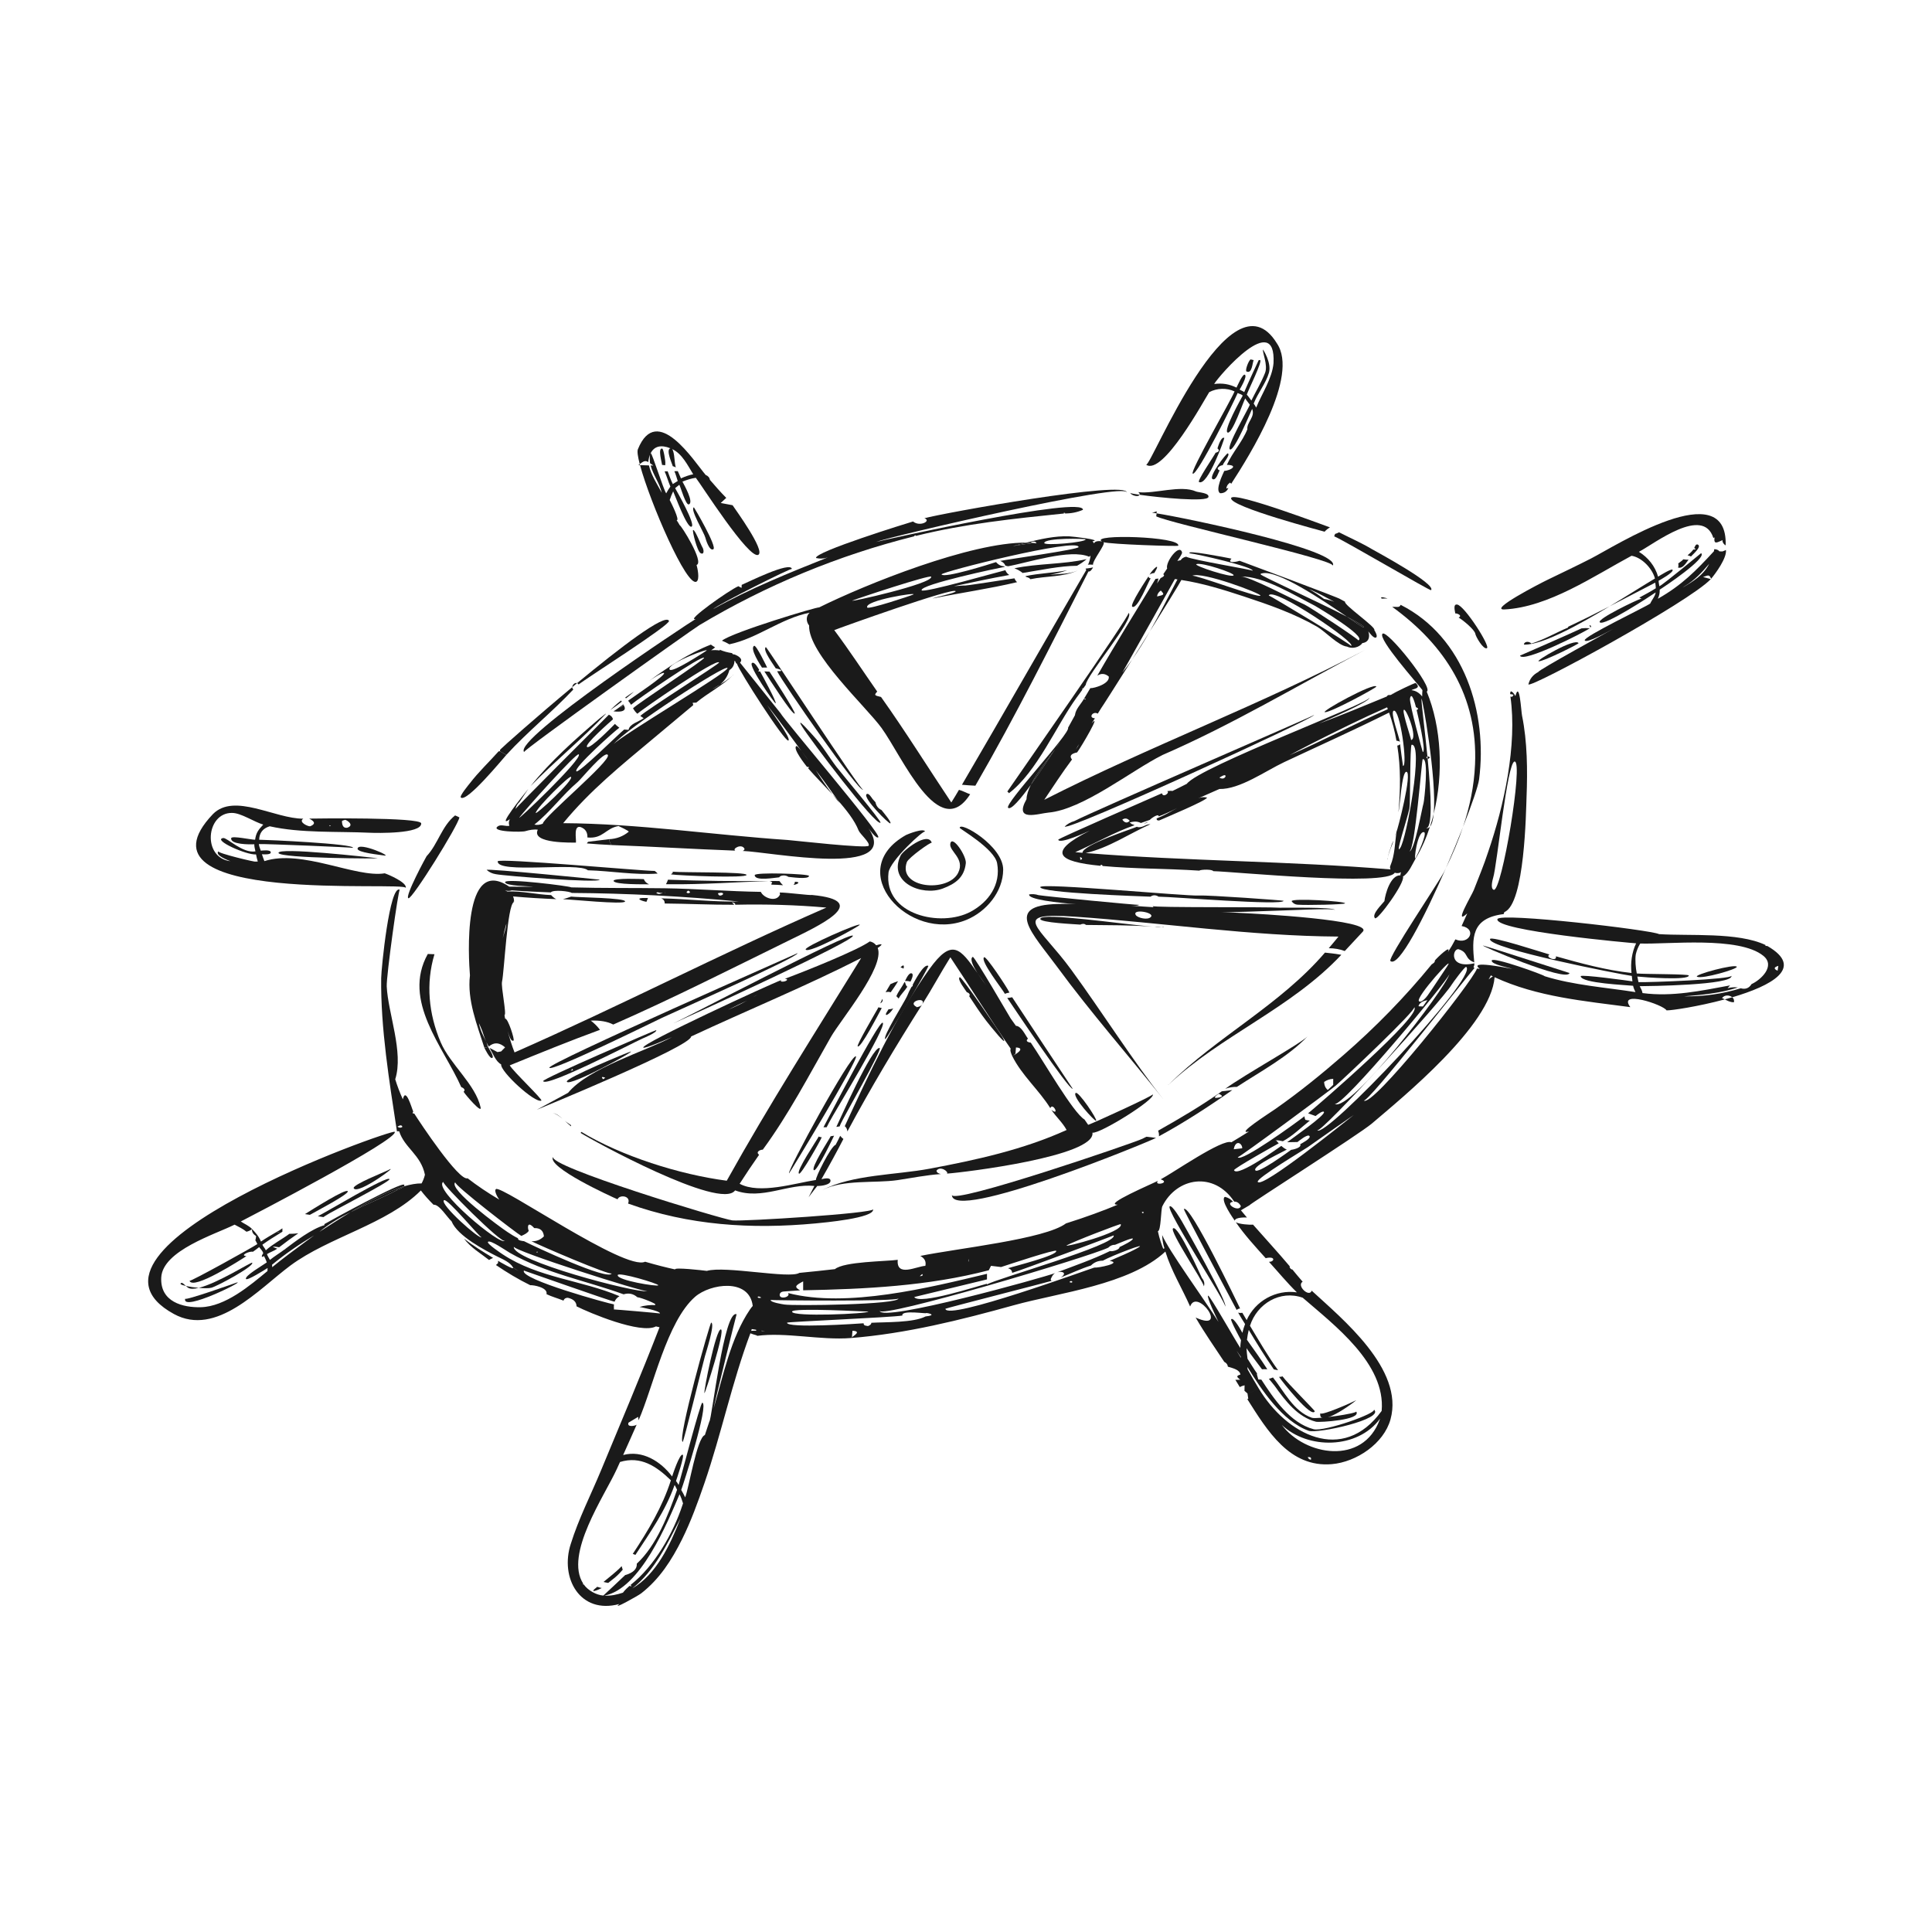 <?xml version="1.0" encoding="UTF-8"?> <svg xmlns="http://www.w3.org/2000/svg" xmlns:xlink="http://www.w3.org/1999/xlink" version="1.1" x="0px" y="0px" viewBox="0 0 1000 1000" style="enable-background:new 0 0 1000 1000;" xml:space="preserve"> <g id="BG"> <rect style="fill:#FFFFFF;" width="1000" height="1000"></rect> <rect style="fill:#FFFFFF;" width="1000" height="1000"></rect> </g> <g id="Object"> <g> <path style="fill:#1A1A1A;" d="M604.639,561.635c0.118-0.118,0.232-0.229,0.347-0.344 C604.788,561.357,604.67,561.472,604.639,561.635z"></path> <path style="fill:#1A1A1A;" d="M642.385,472.554c-31.382-1.375-63.667-5.427-95.011-4.643 c-28.066,0.698-12.98,15.122,0.014,32.803c17.271,23.5,36.612,45.466,54.778,68.271c-15.25-19.08-31.982-45.552-47.677-67.028 c-16.708-22.865-32.361-29.83,1.865-27.487c45.476,3.118,90.688,10.028,136.435,10.302c-1.66,2.025-3.316,4.052-5.031,6.028 c2.854-0.01,5.618,0.476,8.289,1.458c3.08-3.368,6.191-6.712,9.33-10.028C711.081,476.113,649.913,472.884,642.385,472.554z M595.764,474.52c-1.556,1.969-7.011,0.542-7.875-0.879C585.777,470.228,597.586,472.207,595.764,474.52z"></path> <path style="fill:#1A1A1A;" d="M604.986,561.291c27.177-25.493,63.24-39.295,89.293-67.098c-2.813-0.479-5.643-0.854-8.483-1.122 C662.536,520.211,629.903,536.61,604.986,561.291z"></path> <path style="fill:#1A1A1A;" d="M425.331,616.128c0.087-0.045,0.156-0.09,0.243-0.132 C425.487,616.031,425.408,616.076,425.331,616.128z"></path> <path style="fill:#1A1A1A;" d="M453.512,489.287c-0.861-1.083-1.962-1.75-3.305-2.007c-6.299,4.528-32.852,15.215-43.953,19.323 c2.823,0.26-0.249,1.986-2.076,1.354c-0.031-0.253,0.042-0.462,0.156-0.646c-5.462,1.955-72.286,32.754-71.365,34.889 c0.396,0.924,13.132-4.667,14.941-5.458c-13.872,7.465-43.188,15.966-53.879,28.896c-5.382,2.955-10.785,5.875-16.202,8.767 c0.215-0.115,80.296-32.882,79.872-37.917c29.233-13.656,59.303-25.962,88.036-40.608c-23.625,38.282-47.629,75.848-69.57,115.251 c-24.639-3.222-54.49-12.736-75.258-25.274c-0.097,0.18-0.222,0.361-0.375,0.538c5.372,3.524,72.549,40.365,79.949,29.743 c13.84,5.167,27.389-3.695,41.045-2.295c-0.993,1.934-1.986,3.871-2.979,5.806c-0.09,0.17,5.552-7.403,4.611-5.768 c1.691,0,7-0.566,6.701-2.906c-0.226-1.792-3.705-0.826-4.688-0.628c3.948-6.854,7.74-13.799,11.375-20.827 c-0.621-0.43-1.18-0.965-1.663-1.632c-0.753,1.583-1.552,3.149-2.388,4.694c-2.351,0.483-10.806,17.525-10.136,18.153 c-10.806,1.653-29.219,7.545-39.524,1.976c3.253-5.073,6.611-10.077,10.073-15.007c-1.92-1.444,0.462-2.635,1.916-2.653 c13.438-18.313,23.956-38.573,35.195-58.257c5.16-9.031,28.153-36.299,24.274-46.132 C457.151,488.717,456.891,488.259,453.512,489.287z M312.202,558.611c-1.438-1.5-0.174-1.285,1.1-0.754 C312.938,558.111,312.57,558.361,312.202,558.611z M382.963,519.867c-2,0.997-4.087,1.927-6.205,2.833 c3.33-1.698,6.698-3.264,10.066-4.878C385.554,518.523,384.272,519.211,382.963,519.867z M389.689,516.211 c0.837-0.535,1.694-1.031,2.576-1.486C391.407,515.221,390.55,515.718,389.689,516.211z"></path> <path style="fill:#1A1A1A;" d="M292.353,580.138c-0.393-0.352-0.799-0.708-1.212-1.057 C291.551,579.448,291.954,579.81,292.353,580.138z"></path> <path style="fill:#1A1A1A;" d="M291.141,579.081c-1.58-1.414-3.264-2.909-5.206-2.887 C287.372,576.184,289.319,577.547,291.141,579.081z"></path> <path style="fill:#1A1A1A;" d="M292.353,580.138c1.317,1.18,2.479,2.302,3.2,2.834c0.01-0.184,0.023-0.382,0.035-0.552 c-0.806-0.552-1.629-1.083-2.421-1.663C292.897,580.572,292.626,580.363,292.353,580.138z"></path> <path style="fill:#1A1A1A;" d="M563.242,582.211l-1.913-2.76c-5.91-3.511-21.302-30.407-27.799-39.782 c-0.518-0.087-3.229-0.403-1.479-2.104c-1.389-1.826-3.399-6.479-6.212-6.601c-0.909-1.295-1.83-2.583-2.754-3.865 c-0.065,0.031-18.753-32.313-19.587-31.82c-1.69,0.998,0.147,4.779,2.514,8.48c1.333,1.917,2.772,3.995,4.353,6.187 c0.765,1.022,1.299,1.725,1.38,1.892c-0.473-0.64-0.931-1.27-1.38-1.892c-1.162-1.553-2.86-3.851-4.353-6.187 c-8.978-12.907-13.264-18.506-25.024-2.077c-17.153,23.962-31.378,54.428-43.74,81.237c1.035,0.799,1.233,1.757,1.354,2.726 c12-22.365,25.15-44.351,38.737-65.789c-0.41,0.75-1.365,1.212-2.736,1.434c0.094,0.045,0.143,0.101,0.25,0.142l-0.49-0.09 c0.09-0.014,0.153-0.038,0.24-0.052c-5.768-2.833,5.101-5.809,2.747-1.445c5.063-7.993,9.535-16.34,14.556-24.361 c10.49,15.702,20.542,31.9,31.268,47.379c-0.653,0.576,0.5,3.201,0.76,3.733c0.615-0.278,1.181-0.684,1.677-1.215 c0.084-1.073,0.17-2.146,0.253-3.215c5.274,0.26-0.122,3.615-1.931,4.434c4.917,9.976,13.879,17.618,19.702,26.983 c1.289-3.306,5.098,4.451,0.552,0.857c2.351,3.577,5.858,6.618,7.886,10.448c-22.598,10.226-46.653,15.465-70.858,20.018 c-17.633,3.316-40.057,2.982-55.64,11.09c10.976-5.649,27.024-3.458,38.935-5.16c7.535-1.132,14.868-2.628,22.497-3.153 c-1.181-0.254-2.122-0.722-2.292-1.712c1.989-2.84,6.559,0.67,5.41,1.486c8.962-0.611,77.036-8.945,75.328-21.191 c3.76,0.767,32.878-17.344,31.222-19.847C597.118,567.09,565.958,581.295,563.242,582.211z"></path> <path style="fill:#1A1A1A;" d="M506.012,503.76c1.493,2.335,3.191,4.633,4.353,6.187 C508.784,507.755,507.346,505.678,506.012,503.76z"></path> <path style="fill:#1A1A1A;" d="M285.153,576.159C284.754,576.114,284.778,576.118,285.153,576.159L285.153,576.159z"></path> <path style="fill:#1A1A1A;" d="M285.26,576.17h0.007c-0.038-0.003-0.076-0.007-0.114-0.01 C285.188,576.163,285.219,576.166,285.26,576.17z"></path> <path style="fill:#1A1A1A;" d="M285.275,576.173c0.174,0.014,0.347,0.021,0.521,0.024 C285.632,576.194,285.458,576.187,285.275,576.173z"></path> <path style="fill:#1A1A1A;" d="M265.993,466.71c0.184-0.26,0.215-0.49,0.09-0.688C266.055,466.259,266.024,466.481,265.993,466.71 z"></path> <path style="fill:#1A1A1A;" d="M379.654,349.206c-0.122,0.121-0.233,0.233-0.351,0.347 C379.504,349.487,379.623,349.372,379.654,349.206z"></path> <path style="fill:#1A1A1A;" d="M558.718,294.847c0.083-0.049,0.171-0.094,0.261-0.135h-0.011 C558.885,294.757,558.801,294.802,558.718,294.847z"></path> <path style="fill:#1A1A1A;" d="M718.3,444.134c0.514-3.059,2.049-6.031,3.007-8.969c-0.57,0.889-0.983,1.847-1.24,2.882 C719.372,440.033,718.578,442.036,718.3,444.134z"></path> <path style="fill:#1A1A1A;" d="M722.542,431.088c-0.219,0.448-0.357,0.924-0.42,1.417 C722.261,432.033,722.404,431.56,722.542,431.088z"></path> <path style="fill:#1A1A1A;" d="M718.209,444.821c0.028-0.236,0.059-0.462,0.091-0.688 C718.112,444.394,718.081,444.623,718.209,444.821z"></path> <path style="fill:#1A1A1A;" d="M220.808,443.161c-0.167,0.17-11.482,20.983-9.41,21.775c1.872,0.708,25.768-37.702,26.382-41.844 c-0.681-0.361-1.41-0.712-2.229-1.031C228.652,427.55,226.656,436.981,220.808,443.161z"></path> <path style="fill:#1A1A1A;" d="M478.464,268.25c3.792,1.288-2.302,4.635-5.875,1.67c-2.577,0.733-51.41,15.844-50.199,18.91 c2.014,0.469,4.025,0.368,6.035-0.306c-20.184,8.073-40.33,16.156-59.348,26.757c3.084-2.691,40.685-21.542,40.813-20.785 c-0.702-4.181-23.188,7.073-25.994,8.226c-0.017,0.521-0.035,1.042-0.052,1.563c-0.778-0.372-1.306-0.643-1.636-0.868 c-4.694,1.91-27.836,18.41-22.094,16.945c-3.545,2.028-94.584,62.198-88.848,68.89c-0.757-0.899,87.022-63.456,90.824-65.73 c34.591-20.667,71.932-36.126,111.005-45.9c0.163-0.188,0.341-0.385,0.552-0.618c0.167,0.115,0.31,0.24,0.455,0.365 c25.393-6.313,50.657-8.906,76.581-11.583l-0.042-0.438l0.732,0.222l-0.402,0.188c3.347,0.059,6.534-0.569,9.559-1.878 c0.674-7.417-101.928,15.323-107.209,16.66c7.399-2.847,130.379-31.538,129.973-25.545 C583.753,248.319,487.676,265.615,478.464,268.25z"></path> <path style="fill:#1A1A1A;" d="M754.199,312.91c-2.285-0.33-1.024,3.649-0.952,4.597c0.983-0.104,3.858,1.076,1.743,2.163 c1.747,0.896,8.327,6.226,8.628,8.368c0.215,1.458,4.08,8.222,5.983,7.479C771.654,334.716,757.953,313.306,754.199,312.91z"></path> <path style="fill:#1A1A1A;" d="M589.799,256.082c-2.527-0.364-4.271-0.682-4.72-0.873 C585.254,256.108,589.151,257.693,589.799,256.082z"></path> <path style="fill:#1A1A1A;" d="M585.079,255.209c-0.01-0.051-0.018-0.101-0.003-0.146 C584.919,255.095,584.928,255.145,585.079,255.209z"></path> <path style="fill:#1A1A1A;" d="M619.111,254.403c-8.014-3.57-21.66,1.41-30.011,0.326c0.344,0.212,0.635,0.472,0.799,0.84 c0,0.203-0.041,0.367-0.1,0.513c10.588,1.527,34.943,3.875,35.68,1.188C626.073,255.104,620.264,254.878,619.111,254.403z"></path> <path style="fill:#1A1A1A;" d="M304.41,435.703c-0.278,0.285-0.489,0.566-0.649,0.851c4.246,0.361,8.5,0.635,12.76,0.83 c-0.681-0.889-1.087-1.92-1.288-3.021C311.625,434.81,308.018,435.255,304.41,435.703z"></path> <path style="fill:#1A1A1A;" d="M383.022,342.97c2.094-2.017-1.639-3.868-3.024-4.271c-0.546,0.083-0.872-0.111-1.063-0.642 c-2.378-0.333-4.49-0.941-6.389-1.76c-0.063,0.16-0.066,0.278,0.066,0.403c-1.517-0.247-3.031-0.274-4.535-0.122 c0.872-0.566,1.531-1.066,2.06-1.51c-0.764-0.441-1.497-0.913-2.195-1.424c-11.455,4.448-22.16,11.618-31.972,18.819 c0.805-0.548,7.208-4.951,7.736-4.066c0.76,1.274-15.896,12.278-18.611,14.289c0.048,0.052,0.086,0.104,0.132,0.156 c0.271-0.205,0.538-0.41,0.809-0.608c-0.264,0.212-0.521,0.427-0.785,0.635c0.535,0.587,0.989,1.226,1.361,1.92 c3.615-3.128,36.994-26.004,37.831-24.309c0.451,0.896-33.765,23.212-36.796,26.115c0.768,1.295,1.337,2.052,2.268,2.84 c2.628-2.458,41.143-28.986,42.299-26.525c0.295,0.629-38.152,24.862-40.792,27.656c0.496,0.347,1.048,0.719,1.739,1.184 c-2.774,1.92-7.295,2.931-7.83,6.024c-0.753-0.059-1.503-0.122-2.253-0.181c-2.194,1.653-23.566,22.813-24.74,21.639 c-1.705-1.712,20.031-21.108,22.226-22.563c-0.795-0.649-1.642-1.274-2.264-1.996c-1.417,1.406-12.622,12.969-14.392,11.979 c-1.86-1.042,12.146-13.285,13.375-14.354c-0.292-1.174-1.052-1.924-2.139-2.368c-2.927,2.944-48.67,48.549-48.306,48.806 c0.278-1.441,0.982-2.673,2.118-3.698c1.503-2.26,3.017-4.434,4.489-6.702c-2.496,3.049-17.031,21.132-9.563,15.674 c-0.608,1.257-0.618,2.413-0.223,3.399c-1.864,0.472-4.382-0.91-5.996,0.305c-4.188,2.903,12.913,3.135,14.441,2.434 c1.948-0.563,4.163-0.979,6.257-0.705c-3.646,7.424,18.41,6.604,19.736,6.698c0.243-1.969-1.375-9.212,2.507-8.024 c2.399,0.896,3.545,2.681,3.444,5.354c8.132,0.795,9.302-4.757,16.108-5.931c0.438,0.201,5.351,2.49,5.292,2.941 c-2.92,2.413-6.327,3.708-10.212,3.878c0.198,1.101,0.608,2.132,1.285,3.021c21.354,0.809,42.685,2.115,64.033,2.906 c-1.747-0.972,3.438-3.906,4.812-0.92c-0.028,0.538-0.407,0.872-0.955,1.077c14.323,0.521,82.605,14.135,65.119-11.719 c0.455,0.611,3.962,5.535,5.063,4.66c1.893-1.497-48.688-60.584-50.643-64.306C396.97,360.383,390.008,351.668,383.022,342.97z M365.247,337.074c-0.934,0.573-17.358,11.406-18.643,9.503C344.49,343.483,369.81,334.282,365.247,337.074z M376.553,345.758 c0.92,1.955-55.774,35.389-58.959,39.462C323.552,377.55,375.57,343.674,376.553,345.758z M289.125,397.217 c0,0.028-0.003,0.052-0.014,0.076c-0.052,0.007-0.108,0.014-0.163,0.017L289.125,397.217z M268.864,423.085 c2.177-3.042,29.539-33.789,30.695-32.632C301.778,392.671,266.833,425.859,268.864,423.085z M277.281,420.679 c1.104-3.33,17.406-19.309,18.243-18.583C297.292,403.63,276.621,422.668,277.281,420.679z M280.92,426.363 c-1.482,0.545-2.788,0.785-4.333,0.444c8.347-6.615,14.423-15.267,22.497-22.104c1.705-1.417,14.007-16.528,15.542-13.923 C316.431,393.842,281.316,422.863,280.92,426.363z M420.525,396.352c-0.444-0.531-0.767-0.99-1.082-1.434 C419.803,395.397,420.165,395.876,420.525,396.352z M417.668,396.897c0.357,0.052,0.715,0.108,1.08,0.143 c-0.115,0.229-0.281,0.441-0.427,0.66c3.407,3.975,8.09,8.64,12.614,13.527c-3.151-4.039-6.055-8.37-8.707-12.628 c2.569,3.385,5.125,6.781,7.577,10.288c1.192,1.71,2.406,3.391,3.617,5.075c4.737,5.316,8.984,10.788,10.966,15.842 c0.73,1.865,5.899,6.191,5.265,7.899c-0.625,1.684-38.803-2.708-42.049-2.931c-38.703-2.622-77.192-8.469-116.099-8.701 c13.876-16.91,29.99-29.889,46.882-44.011c6.816-5.698,13.632-11.396,20.448-17.097c-0.104-0.403-0.212-0.806-0.319-1.208 c0.622-0.028,1.24-0.052,1.861-0.08c6.014-5.025,13.361-8.608,18.928-14.122c-1.963,1.841-4.264,3.321-6.592,4.728 c-1.151,0.933-2.466,1.744-3.981,2.407c1.297-0.815,2.643-1.599,3.981-2.407c2.363-1.914,3.979-4.382,4.807-7.433 c1.691-1.018,2.573-2.629,2.646-4.834c0.715,0.184,0.459,1.385,1.24,1.455c1.201,4.031,24.806,40.653,26.643,39.837 c1.868-0.826-9.778-16.361-11.024-18.424c6.147,7.805,11.901,15.842,17.787,23.816c1.656,2.081,3.493,4.718,3.731,5.029 c-1.257-1.67-2.493-3.35-3.731-5.029c-1.213-1.523-2.329-2.751-2.647-2.541C410.157,387.47,416.887,395.88,417.668,396.897z"></path> <path style="fill:#1A1A1A;" d="M372.711,354.281c-1.337,0.808-2.684,1.593-3.981,2.407 C370.245,356.025,371.56,355.214,372.711,354.281z"></path> <path style="fill:#1A1A1A;" d="M433.421,413.962c-0.817-0.918-1.649-1.83-2.486-2.735c1.229,1.577,2.493,3.113,3.799,4.577 C434.293,415.193,433.861,414.573,433.421,413.962z"></path> <path style="fill:#1A1A1A;" d="M414.809,388.698c1.239,1.679,2.475,3.359,3.731,5.029 C418.301,393.416,416.464,390.78,414.809,388.698z"></path> <path style="fill:#1A1A1A;" d="M552.402,295.153c-7.063,1.43-14.476,1.514-21.618,3.066c0.087,0.122,0.188,0.233,0.264,0.358 c0.601,0.225,1.378,0.375,1.757,0.705c0.184,0.156,0.371,0.333,0.552,0.514c8.108-1.73,16.942-1.024,24.431-4.504 c-4.593,2.023-9.25,1.655-14.382,2.192C546.517,296.955,549.534,296.208,552.402,295.153z"></path> <path style="fill:#1A1A1A;" d="M557.788,295.291c0.31-0.137,0.621-0.284,0.93-0.444 C558.412,295.007,558.099,295.147,557.788,295.291z"></path> <path style="fill:#1A1A1A;" d="M562.273,295.004c-21.583,36.987-42.729,74.23-64.369,111.185c2.309,0.226,4.625,0.385,6.941,0.486 c20.935-36.195,39.542-73.612,58.536-110.897c0.913,0.365,2.052-1.389,2.382-2.115c-1.254,0.378-2.581,0.451-3.869,0.649 C561.958,294.591,562.083,294.82,562.273,295.004z"></path> <path style="fill:#1A1A1A;" d="M533.36,281.316c-0.009-0.132,0.027-0.255,0.098-0.367c-0.728-0.039-1.468-0.069-2.233-0.076 c-2.366,0.6-4.703,1.214-6.997,1.78C527.28,282.202,530.287,281.639,533.36,281.316z"></path> <path style="fill:#1A1A1A;" d="M570.35,280.26c-1.073-0.305-3.67-0.361-4.045,0.986c-0.232-0.389-0.521-0.75-0.847-1.076 c5.559-0.736-10.622-2.517-12.073-2.569c-7.372-0.272-14.9,1.431-22.16,3.272c0.765,0.008,1.505,0.037,2.233,0.076 c0.494-0.781,2.681-1.01,3.023,0.263c-0.962-0.126-1.979-0.206-3.023-0.263c-0.071,0.112-0.107,0.235-0.098,0.367 c-3.073,0.323-6.08,0.885-9.132,1.337c2.293-0.566,4.631-1.18,6.997-1.78c-28.744-0.286-83.043,21.513-107.317,33.558 c0.122-0.709-45.206,12.91-50.219,17.194c1.323,0.518,2.597,1.139,3.823,1.865c14.49-3.01,26.573-13.371,41.542-16.358 c-2.045,1.83-1.781,4.743-0.257,6.622c-0.625,14.414,29.431,41.959,37.462,53.001c10.798,14.848,29.705,59.674,45.886,34.341 c-1.944-0.636-3.785-1.761-5.788-2.281c-1.278,2.208-2.601,4.392-3.969,6.545c-12.11-18.132-23.753-36.879-36.375-54.608 c-3.476-0.795-3.636-0.958-1.972-2.802c-7.414-10.618-14.486-21.424-22.236-31.806c1.566-0.708,62.678-22.677,62.823-20.087 c0.045,0.872-10.459,3.014-11.92,3.729c14.538-2.983,29.299-5.018,43.743-8.465c-0.649-0.528-1.073-1.212-1.361-1.976 c-2.969,0.313-26.361,4.188-26.122,3.701c-1.732,0.128-3.465,0.24-5.198,0.361c9.563-2.004,19.031-4.101,28.618-5.792 c-1.045-0.694-1.656-1.545-2.014-2.482c-2.736,0.597-42.848,12.118-43.352,10.389c-0.864-2.99,39.82-11.542,42.928-12.108 c-0.01-0.101-0.031-0.198-0.042-0.299c-1.698-0.021-3.149-0.746-4.361-2.177c-2.979,0.962-26.872,8.545-28.215,6.379 c-0.736-1.181,70.712-19.17,70.938-14.164c0.059,1.264-36.893,6.372-40.573,7.177c1.313,0.469,2.215,1.285,2.708,2.444h0.003 c0.451,0.101,0.889,0.212,1.327,0.323c9.972-1.75,32.34-9.219,42.059-4.91c0.209-0.201,0.417-0.403,0.622-0.611 c0.111,0.68-0.771,4.396-1.403,4.684c0.889-0.056,1.833-0.073,2.719,0.041c-0.219-2.319,6.816-10.76,5.431-11.694 c3.115,1.132,38.56,2.299,38.695,1.851C611.33,277.625,563.822,276.299,570.35,280.26z M472.721,307.716 c-0.924,0.514-23.33,7.951-23.858,6.722C447.276,310.743,475.28,306.382,472.721,307.716z M441.297,310.83 c2.51-1.097,40.313-13.57,40.681-12.323C483.047,302.125,438.297,312.098,441.297,310.83z M540.502,281.021 c0.441-2.715,21.386-2.264,21.407-1.816C561.982,280.705,540.239,282.639,540.502,281.021z"></path> <path style="fill:#1A1A1A;" d="M529.291,296.559c0.354-0.056,0.705-0.108,1.063-0.16c8.789-1.406,18.223-3.469,27.112-3.559 c1.746-0.972,3.413-2.115,4.983-3.445c-12.174,2.788-25.105,2.181-37.4,4.747C526.69,294.778,528.134,295.563,529.291,296.559z"></path> <path style="fill:#1A1A1A;" d="M322.778,364.873c-0.656,0.59-1.357,1.125-2.101,1.597c0.66-0.59,1.344-1.16,2.049-1.701 c-0.042-0.073-0.08-0.149-0.118-0.222c-1.673,1.253-3.278,2.576-5.083,3.635c1.413,0.215,7.122,0.729,5.636-2.552 C323.045,365.373,322.91,365.123,322.778,364.873z"></path> <path style="fill:#1A1A1A;" d="M310.174,371.991c-12.615,10.809-25.107,21.868-35.559,34.906 c12.458-12.82,26.847-24.448,38.976-37.4c-0.055-0.01-0.111-0.021-0.167-0.031C312.337,370.31,311.25,371.154,310.174,371.991z"></path> <path style="fill:#1A1A1A;" d="M323.99,361.463c0.382-0.298,0.76-0.6,1.135-0.892c1.066-0.851,2.06-1.781,3.114-2.642 c-1.594,0.955-3.132,2.01-4.621,3.115C323.74,361.185,323.865,361.324,323.99,361.463z"></path> <path style="fill:#1A1A1A;" d="M320.615,363.268c-1.708,1.32-3.198,2.826-4.798,4.274c2.101-1.385,4.035-2.806,6.01-4.372 c-0.107-0.191-0.212-0.382-0.313-0.573C321.212,362.82,320.914,363.043,320.615,363.268z"></path> <path style="fill:#1A1A1A;" d="M533.588,406.2c4.753-6.545,9.756-14.184,12.74-18.719 C542.543,392.73,536.758,399.82,533.588,406.2z"></path> <path style="fill:#1A1A1A;" d="M697.173,319.207c5.007,3.407,8.422,5.754,8.699,5.572 C706.546,324.332,702.869,322.155,697.173,319.207z"></path> <path style="fill:#1A1A1A;" d="M595.128,326.853c-3.011,4.81-6.147,9.8-9.142,14.552 C589.249,336.765,592.268,331.867,595.128,326.853z"></path> <path style="fill:#1A1A1A;" d="M696.229,311.462c-0.83-0.472-1.673-0.93-2.524-1.371c0.267-0.382-51.928-19.781-52.084-19.827 c-1.031,0.417-6.84,1.708-4.212-1.122c-3.639-0.729-24.215-4.722-21.552-2.733c3.493,0.229,33.167,7.08,32.507,9.004 c0.156-0.452-31.452-5.615-34.417-7.261c-1.403,0.274-2.309,0.948-2.813,1.806c-0.594,0.097-1.177,0.215-1.75,0.358 c0.496-0.639,2.653-3.733,2.444-4.403c-1.313-4.861-8.781,5.083-7.712,8.344c-0.684,0.982-1.347,1.99-2.024,2.979 c1.34,0.76-0.927,1.813-1.319,1.945c-0.639,0.944-1.292,1.878-1.919,2.826c0.322-0.823,0.572-1.674,0.753-2.545 c-0.486,0.073-0.993,0.125-1.511,0.156c-10.045,16.653-20.493,33.188-30.139,50.094c2.039-1.313,4.018-1.16,5.941,0.455 c0.629,3.767-7.587,6.135-9.559,6.021c-1.045,1.913-2.278,3.705-3.348,5.604l0.906-0.198l-0.118,0.521l-0.788-0.319 c-1.604,2.854-4.167,5.028-4.625,8.448c-1.188,2.139-2.365,4.288-3.545,6.438c1.507,2.566-33.268,39.546-31.015,41.448 c1.511,1.279,6.487-4.642,11.78-11.93c3.17-6.38,8.955-13.47,12.74-18.719c1.209-1.839,2.091-3.172,2.483-3.706 c-0.634,1.078-1.49,2.328-2.483,3.706c-2.984,4.535-7.987,12.174-12.74,18.719c-1.33,2.676-2.2,5.227-2.269,7.465 c-6.74,12.011,6.225,7.371,11.371,6.927c17.775-1.538,43.213-21.952,58.858-29.716c-0.017,0-0.031-0.003-0.049-0.003 c36.206-15.698,70.084-36.066,104.963-54.435c-52.389,27.722-111.942,50.007-165.953,77.529 c4.674-6.948,9.352-14.153,14.358-20.851c-1.469-1.774-0.58-3.003,2.663-3.684c2.518-3.399,12.778-21.156,7.514-14.972 c0.563-0.896,1.118-1.799,1.681-2.698c-3.594-0.08-1.077-3.934,1.482-2.385c0.618-0.997,1.24-1.986,1.858-2.983 c0.054,0.07,7.413-11.489,15.921-24.988c-1.614,2.295-3.282,4.535-5.028,6.683c1.215-2.132,2.423-4.267,3.625-6.406 c7.864-13.972,15.743-27.959,23.542-41.969c0.444,0.059,0.885,0.121,1.326,0.18c-4.628,8.762-9.231,18.035-14.323,26.961 c8.111-12.957,15.311-24.597,16.351-26.662c10.982,1.688,21.681,5.003,32.208,8.472c13.049,4.295,26.16,8.875,38.073,15.726 c4.028,2.316,10.993,9.861,15.483,10.288c2.5,1.274,6.319,0.514,7.91-1.826c3.399-0.406,4.063-3.302,3.083-6.042 c0.573,0.701,2.809,3.747,3.948,3.195c1.174-0.57-0.451-3.26-0.847-3.917C712.473,324.74,695.16,312.865,696.229,311.462z M557.882,386.414c-0.324,0.538-0.699,1.076-1.098,1.622c0.587-0.986,1.174-1.972,1.761-2.958 C558.336,385.546,558.127,386.001,557.882,386.414z M598.906,308.729c0.024-0.292,0.083-0.573,0.174-0.847 c0.271-0.823,0.84-1.569,1.771-2.222C602.781,307.775,602.726,307.858,598.906,308.729z M678.941,305.511 c3.997,1.722,7.823,3.997,11.702,5.979c-1.73-0.67-3.521-1.188-5.337-1.49c-2.438-1.854-5.035-3.528-7.733-5.052 C678.032,305.132,678.49,305.316,678.941,305.511z M619.274,291.979c2.854-0.997,19.546,4.587,19.247,5.764 C638.083,299.441,617.309,292.677,619.274,291.979z M617.073,298.035c4.788-2.486,35.952,9.222,35.32,10.267 C651.545,309.719,618.545,297.264,617.073,298.035z M696.761,334.41c0.118,0.063,0.233,0.132,0.351,0.194 C696.994,334.542,696.879,334.473,696.761,334.41z M699.25,334.345c1.087-0.278-42.42-26.41-42.545-26.136 C658.952,303.278,703.105,333.355,699.25,334.345z M703.042,331.466c0.708-0.267-25.237-17.41-27.827-18.566 c-6.67-2.983-28.795-14.674-32.897-14.476c11.781-0.292,28.098,9.965,38.303,15.136 C681.182,313.844,707.862,329.647,703.042,331.466z M705.872,324.778c-0.277,0.182-3.692-2.164-8.699-5.572 c-15.182-7.859-44.736-21.207-44.683-21.932c-0.049-0.292,0.191-0.455,0.722-0.49c7.692-2.112,31.089,13.662,43.961,22.422 C702.869,322.155,706.546,324.332,705.872,324.778z"></path> <path style="fill:#1A1A1A;" d="M160.037,423.71c3.125,1.569,3.281,2.896,0.472,3.979c-1.052,0.125-6.223-2.149-3.545-3.944 c-14.618,0.087-35.733-13.531-46.744-2.382c-45.42,47.636,101.105,34.334,99.779,38.278c0.938-2.806-9.065-7.038-10.865-7.615 c-14.955,2.469-42.879-12.608-62.289-6.309c-0.493-1.18-0.837-2.365-1.274-3.556c0.552,0.01,4.601,0.417,4.577-0.965 c-0.028-1.566-4.427-0.941-5.16-0.893c-0.344-1.107-0.938-2.243-0.983-3.413c4.059-0.16,48.761,1.743,48.723,1.958 c0.365-2.16-44.636-4.167-48.584-4.208c0.077-3.417,1.806-5.858,5.455-6.958c16.132,3.625,34.997,2.576,51.657,3.34 c-1.181-1.903-1.275-3.91-0.813-5.955c-0.462,2.045-0.368,4.052,0.813,5.955c3.938,0.184,27.056,0.615,26.757-4.84 C217.839,422.876,162.662,423.654,160.037,423.71z M132.04,434.647c-2.111,0-11.886-2.181-12.378-0.854 c-0.601,3.389,9.712,3.33,11.966,3.194c-0.053,1.233,0.35,2.476,0.587,3.677c-6.66,1.177-14.643-7.188-16.691-6.899 c-5.698,0.934,12.112,8.924,16.996,8.476c0.261,1.268,0.521,2.455,0.903,3.691c-0.406,0.003-0.816,0.01-1.222,0.017 c0.705,0.528-20.073-4.392-19.128-5.33c-2.149,2.118,5.535,4.875,6.17,5.136c-14.697-1.792-12.569-25.112,0.799-24.987 c4.643-0.049,11.535,4.695,16.215,6.038C133.602,429.644,132.547,431.102,132.04,434.647z M170.499,427.641l0.139-0.524 l0.628,0.354L170.499,427.641z M179.742,428.429c-1.789,0.285-2.702-0.858-2.747-3.434c0.164-0.302,1.059-0.441,1.618-0.653 C179.606,424.457,183.642,427.113,179.742,428.429z"></path> <path style="fill:#1A1A1A;" d="M373.043,260.34c0.955-0.882,1.913-1.764,2.868-2.642c-2.952-2.948-5.733-6.174-8.462-9.327 c-0.167-1.16-1.007-2.108-2.128-2.462c-5.927-6.864-25.292-37.771-35.153-13.368c-0.45,1.028-0.047,3.795,0.959,7.655 c2.096-1.59,2.856-1.947,4.482-1.002l-0.038-0.511c0.191-1.309,0.492-2.452,0.897-3.431c0.067-0.327,0.163-0.551,0.292-0.622 c1.825-3.656,5.339-4.588,10.242-2.596c-2.58,0.68,1.014,8.222,1.205,9.261c0.59,0.149,1.128,0.351,1.59,0.642 c-0.83-2.622-0.518-7.195-1.816-9.458c5.132,2.42,7.986,8.444,10.827,13.01c-1.917,0.313-4.531,1.285-6.334,2.111 c-0.569-1.247-1.104-2.49-1.653-3.743c-0.594,0.01-1.188,0.024-1.781,0.035c0.74,1.455,1.208,3.524,1.747,5.08 c-0.851,0.545-1.67,1.069-2.548,1.573c-1.073-2.139-1.799-4.354-2.653-6.59c-0.528,0.01-1.052,0.021-1.58,0.031 c1.16,2.622,1.858,5.226,2.983,7.872c-0.809,1.115-1.531,2.285-2.167,3.507c-1.528-2.281-7.264-20.757-7.972-20.768 c-0.032,0-0.06,0.018-0.089,0.034c-0.101,0.202-0.202,0.404-0.292,0.622c-0.261,1.276-0.101,4.018-0.001,4.497 c0.489,0.337,1.024,0.722,1.701,1.222c-0.469-0.014-0.938-0.028-1.406-0.042c1.302,4.955,4.671,9.17,5.792,14.167 c-2.354-4.389-5.563-9.247-6.664-14.195c-1.539-0.047-3.076-0.096-4.614-0.144c5.16,19.234,24.292,63.586,29.278,60.262 c1.722-1.139,0.444-7.097-0.011-8.591c4.153-1.385-8.181-20.851-8.754-20.615c-0.448-0.847-0.982-1.705-1.576-2.576 c1.869,0.358-2.885-9.167-3.577-10.431c0.518-1.524,1.08-3.031,1.796-4.476c0.746,1.424,7.194,19.368,9.518,18.261 c2.25-1.09-7.708-18.459-8.501-19.931c0.712-0.583,1.431-1.167,2.167-1.74c0.681,1.167,3.361,10.848,4.972,10.146 c2.635-1.149-2.465-10.056-3.357-11.785c2.177-0.851,4.569-1.646,6.917-1.972c2.427,2.948,27.643,42.691,32.386,39.84 c3.618-2.167-11.796-23.281-13.355-25.646C377.133,261.118,375.088,260.729,373.043,260.34z"></path> <path style="fill:#1A1A1A;" d="M330.424,240.732c0.284,0.009,0.568,0.018,0.852,0.026c-0.051-0.189-0.102-0.378-0.149-0.563 C330.903,240.365,330.68,240.535,330.424,240.732z"></path> <path style="fill:#1A1A1A;" d="M336.466,235.253c0.09-0.219,0.192-0.42,0.292-0.622 C336.629,234.702,336.533,234.926,336.466,235.253z"></path> <path style="fill:#1A1A1A;" d="M342.741,232.191c-2.403-0.379-0.053,7.576-0.081,8.438c0.538,0.08,1.094,0.135,1.66,0.184 c-0.014-0.351,0.039-0.726,0.056-1.104C344.473,238.77,343.476,232.305,342.741,232.191z"></path> <path style="fill:#1A1A1A;" d="M652.184,186.336h-0.003H652.184z"></path> <path style="fill:#1A1A1A;" d="M650.535,186.565c0.097-0.004,0.17-0.01,0.257-0.021c0.231-0.034,0.462-0.069,0.694-0.104l0.001,0 C651.17,186.503,650.854,186.544,650.535,186.565z"></path> <polygon style="fill:#1A1A1A;" points="652.198,186.333 652.184,186.336 652.202,186.333 "></polygon> <path style="fill:#1A1A1A;" d="M593.215,240.517c8.653,6.01,30.104-33.535,32.667-37.528c4.01-2.16,9.063-2.285,13.122-0.396 c-1.58,4.201-23.347,41.771-21.642,42.587c2.281,1.104,21.645-37.764,23.246-41.761c1.07,0.559,1.761,0.521,2.636,1.323 c-0.681,1.288-10.351,18.396-7.778,19.156c2.413,0.719,8.139-16.202,9.066-17.698c0.646,1.167,1.615,2.143,2.361,3.25 c-0.455,1.806-12.448,22.059-10.285,23.17c2.247,1.156,10.708-19.424,11.486-20.979c1.771,4.083-2.903,6.979-2.462,10.531 c-2.556,6.49-7.739,12.007-10.604,18.431c6.423,0.156,1.802,2.958-1.351,3.149c-0.573,1.372-4.92,9.875-2.152,11.542 c2.003,0.045,3.438-0.857,4.298-2.701c-0.323,0.076-0.67,0.16-1.083,0.254c0.129-1.271,0.778-2.292,1.948-3.073 c0.223,0.243,0.41,0.451,0.573,0.646c9.636-14.865,35.254-55.667,23.66-72.695C636.743,138.311,595.597,242.167,593.215,240.517z M659.17,187.992c-0.712,7.906-6.031,15.761-8.976,22.997c-0.35-0.726-0.826-1.431-1.288-2.094 c2.059-5.323,6.372-10.583,7.893-15.941c1.469-5.177-3.045-12.028-3.045-12.028c-0.493,1.323,2.636,8.017,1.042,12.073 c-1.941,4.938-4.726,9.524-7.094,14.323c-0.778-0.965-1.511-2.163-2.365-3.052c0.691-2.205,8.403-17.656,6.847-17.934l-0.073,0.01 c0,0,0.02-0.004,0.028-0.004c-0.217,0.032-0.435,0.065-0.653,0.098c-2.444,5.285-5.139,11.021-7.486,16.524 c-0.732-0.594-1.587-0.805-2.368-1.323c0.292-0.465,4.152-6.927,2.694-7.684c-1.173-0.604-4.139,6.375-4.302,6.667 c-3.823-1.823-7.181-2.417-11.58-1.875C631.087,194.333,660.611,160.176,659.17,187.992z"></path> <path style="fill:#1A1A1A;" d="M652.181,186.336c-0.017,0.003-0.038,0.007-0.056,0.007L652.181,186.336z"></path> <path style="fill:#1A1A1A;" d="M811.644,324.803c-6.316,2.677-12.49,6.292-19.007,8.316c-0.836-1.014-3.285-1.479-3.878,0.302 c0.083,0.083,0.167,0.167,0.25,0.25c9.372,0.084,27.906-10.087,44.149-19.863c-7.104,3.64-14.245,7.208-21.496,10.595 C811.641,324.539,811.644,324.671,811.644,324.803z"></path> <path style="fill:#1A1A1A;" d="M891.572,285.413c-0.535-0.007-1.069-0.014-1.603-0.021c-0.56-0.781-1.545-1.094-2.678-1.139 c-0.045,0.361-0.097,0.719-0.167,1.08c-9.378,10.177-16.632,17.566-29.028,24.594c0.74-1.642,0.993-2.899,0.973-4.736 c2.125-1.299,24.778-16.441,21.417-18.868c-0.024-0.018-19.056,15.84-21.601,17.118c-0.097-0.941-0.399-1.896-0.386-2.847 c0.667-0.385,8.028-4.399,7.195-5.688c-0.5-0.795-6.736,3.135-7.476,3.573c-1.503-5.365-5.156-9.941-9.91-12.861 c8.177-4.337,33.219-23.906,38.525-7.174c0.205-0.094,0.41-0.191,0.611-0.288c-0.514,3.938,1.344,2.618,4.233,1.358l-0.156,0.396 c0.122,0.996,0.708,1.785,1.677,2.399c1.226-37.181-57.272,0.441-69.765,6.809c-7.407,3.774-14.875,7.33-22.316,10.927 c-4.452,2.153-30.625,15.698-22.511,15.406c22.927-1.146,46.424-17.351,65.879-27.785c5.347,0.857,10.767,6.587,12.111,11.771 c-5.646,3.343-14.17,8.793-23.438,14.37c7.876-4.035,15.708-8.158,23.591-12.231c0.16,0.958,0.25,1.938,0.299,2.906 c-2.754,1.757-5.712,3.302-8.566,4.851c0.374,0.134,0.752,0.29,1.129,0.463c0.216-0.06,0.289-0.048,0.159,0.065 c-0.053-0.025-0.106-0.041-0.159-0.065c-2.342,0.65-23.081,10.609-21.584,12.288c2.111,2.368,27.125-14.149,28.927-15.441 c-0.128,1.795-2.104,4.076-2.795,5.74c-2.08,1.618-34.757,17.191-33.896,19.066c0.858,1.854,12.545-4.844,14.57-5.868 c-1.09,0.732-39.178,21.524-38.553,22.215c-2.764,1.413-4.493,3.559-5.188,6.438c1.104,2.153,83.279-42.636,94.425-54.497 c-1.341-0.357-2.677-0.715-4.014-1.073c3.021-1.156,3.243-1.156,4.177,0.899c2.188-2.573,8.188-10.719,7.67-14.896 C892.773,284.952,892.18,285.202,891.572,285.413z M877.534,268.111c-1.764,0.094-3.531,0.403-5.292,0.354 C873.999,268.514,875.769,268.205,877.534,268.111z M870.884,304.17c0.369-0.253,0.732-0.51,1.098-0.767 c5.278-3.125,8.833-7.059,12.694-11.59C881.721,297.698,876.36,300.927,870.884,304.17z"></path> <path style="fill:#1A1A1A;" d="M849.61,309.796c0.053,0.024,0.106,0.04,0.159,0.065 C849.899,309.749,849.827,309.736,849.61,309.796z"></path> <path style="fill:#1A1A1A;" d="M662.403,712.664c-0.125,0.01-0.253,0.01-0.382,0.021c1.823,2.66,16.854,21.621,18.507,17.802 c0.163-0.375-14.146-14.552-16.702-18.087C663.365,712.557,662.893,712.643,662.403,712.664z"></path> <path style="fill:#1A1A1A;" d="M612.771,625.795c-0.354,0.285,24.785,47.452,27.348,52.282c0.239-0.42,0.854-0.649,1.538-0.788 c0.069-0.014,0.139-0.017,0.208-0.031C640.375,674.289,615.993,623.115,612.771,625.795z"></path> <path style="fill:#1A1A1A;" d="M253.149,652.177c0.559-0.368,1.146-0.684,1.764-0.941c0.107-0.045,0.239-0.069,0.351-0.111 c-5.184-3.156-10.274-6.254-15.108-10.014C243.663,645.792,248.6,648.625,253.149,652.177z"></path> <path style="fill:#1A1A1A;" d="M679.029,733.842c-9.466-3.278-14.372-13.629-20.143-20.872c-0.688,0.299-1.392,0.538-2.125,0.719 c1.076,1.323,2.215,2.542,3.129,3.82c5.396,7.569,11.816,16.007,21.281,18.379c1.712,0.427,23.858-0.903,20.789-5.316 C702.643,731.56,681.549,734.713,679.029,733.842z"></path> <path style="fill:#1A1A1A;" d="M164.523,629.507c0.962,0.16,1.924,0.316,2.882,0.476c0.32-0.219,0.632-0.438,0.938-0.653 c2.934-2.09,33.778-17.729,33.253-18.997C200.708,608.132,168.186,627.802,164.523,629.507z"></path> <path style="fill:#1A1A1A;" d="M309.146,821.318c-5.264,4.038,1.063,1.378,2.319,0.628c-0.486-0.069-0.965-0.184-1.43-0.344 C309.771,821.523,309.452,821.419,309.146,821.318z"></path> <path style="fill:#1A1A1A;" d="M312.372,818.808c0.781,0.208,1.608,0.375,2.452,0.517c0.576-0.476,1.163-0.958,1.76-1.438 c2.257-1.642,3.941-3.309,5.743-5.427c-0.236-0.604-0.403-1.215-0.545-1.827C318.83,813.766,315.625,816.058,312.372,818.808z"></path> <path style="fill:#1A1A1A;" d="M143.252,637.608c0.674,0.16,1.347,0.323,2.021,0.486c0.156-0.094,0.313-0.191,0.465-0.285 c0.146-0.09,0.292-0.195,0.434-0.288c0-0.583-0.003-1.163-0.003-1.747C145.259,636.476,144.238,637.028,143.252,637.608z"></path> <path style="fill:#1A1A1A;" d="M157.843,628.413c0.851,0.104,1.698,0.233,2.541,0.385c3.086-1.76,20.316-10.736,19.615-12.195 C179.19,614.903,161.648,626.052,157.843,628.413z"></path> <path style="fill:#1A1A1A;" d="M897.447,518.78c0.291-1.063-0.114-1.965-0.841-2.593c-1.272,0.373-2.552,0.733-3.833,1.078 C894.141,517.982,895.456,518.76,897.447,518.78z"></path> <path style="fill:#1A1A1A;" d="M204.676,616.088c-0.69,0.166-1.38,0.333-2.069,0.499 C202.705,616.563,203.587,616.384,204.676,616.088z"></path> <path style="fill:#1A1A1A;" d="M205.892,615.795c-0.405,0.098-0.811,0.195-1.216,0.293c-1.089,0.296-1.971,0.475-2.069,0.499 c0.689-0.166,1.379-0.333,2.069-0.499c1.658-0.45,3.787-1.173,4.426-2.054c-8.609,2.559-18.694,7.991-27.563,13.327 C189.601,623.3,198.096,619.896,205.892,615.795z"></path> <path style="fill:#1A1A1A;" d="M914.791,489.648c-0.333-0.017-0.667-0.035-1.003-0.052c0.017-0.153,0.035-0.305,0.048-0.458 c-14.236-6.768-39.462-4.601-55.118-5.639c-3.733-2.115-82.716-11.399-83.65-7.753c-1.559,6.059,69.379,12.375,71.785,12.514 c-2.225,4.68-2.982,10.198-2.389,15.354c-13.129-1.417-26.389-5.049-39.126-8.632c0.753,3.076-5.948,0.465-3.309-0.938 c-3.872-1.094-30.348-9.792-30.785-8.007c-1.26,4.871,67.727,18.354,73.377,19.091c0.08,0.941,0.19,1.875,0.33,2.809 c-1.5-0.247-26.896-3.76-26.788-2.649c0.347,3.691,23.802,4.542,27.135,4.944c0.194,1.083,0.722,2.275,1.219,3.268 c-15.202-2.382-32.208-3.58-46.976-8.212c-0.375-0.691-26.872-10.236-27.41-8.149c-0.524,2.049,9.253,3.792,10.615,4.344 c-2.869-0.521-23.115-4.618-16.803-0.042c-0.399-0.007-0.899-0.042-1.448-0.139c-2.35,6.934-54.865,72.855-58.608,68.261 c1.677,2.063,54.333-65.327,57.361-68.581c-0.184-0.066-0.368-0.139-0.552-0.222c0.232-0.625,0.503-1.483,0.434-2.16 c-13.782,3.108-11.216-8.281-8-7.222c5.094,1.674,2.705,4.788,7.944,6.747c-1.212-12.563-1.722-22.924,15.215-25 c0.128-0.347,0.246-0.694,0.371-1.042c10.608-4.188,11.198-52.397,11.483-59.615c0.538-13.608,0.42-28.639-2.337-42.06 c-0.459-2.229-1.264-18.427-3.427-10.149c-0.288-0.622-2.837-4.413-2.705-0.938c0.42-0.118,1.132,0.16,1.715,0.264 c-0.58,1.115-0.535,1.215-1.594,0.945c3.587,25.135-3.34,56.643-11.545,80.487c-2.153,6.674-4.872,13.097-7.393,19.615 c-1.059,2.736-10.854,18.938-3.41,12.142c-1.247,2.844-2.253,5.063-2.924,6.525c8.215,1.441,3.924,10.087-3.219,6.903 c-1.184,2.302-2.469,4.51-3.917,6.67c2.194-4.639-5.639,2.948-6.684,4.247c0.058,0.698-0.368,1.313-1.403,1.819 c0.083,0.014,0.149,0.038,0.236,0.052l-0.417,0.08c-13.952,17.084-29.177,32.629-45.757,47.049 c-11.309,9.84-23.007,19.337-35.306,27.934c-3.094,2.163-20.983,13.538-13.583,11.604c-3.156,1.986-6.208,3.847-9.107,5.573 c-4.549-2.01-30.205,15.847-36.577,19.188c5.375,1.788-3.812,3.632-1.472,0.771c-2.906,1.545-28.809,12.514-20.743,12.326 c-7.323,3.063-16.195,6.361-26.834,9.716c-10.785,8.18-56.747,12.979-75.376,16.83c2.244,1.219,3.108,2.934,2.598,5.139v0.004 c-4.306,0.108-15.132,6.115-14.292-3.132c-6.201,0.851-27.774,0.861-32.504,4.819c-5.958,0.684-12.104,1.337-18.441,1.948 c-4.906,3.194-38.386-3.802-47.869-1.038c-2.041-0.285-17.132-1.979-16.396-0.75c-4.531-0.983-9.708-2.278-15.549-3.993 c-10.198,5.056-74.497-39.9-77.215-37.594c-1.178,0.993,1.163,4.722,1.739,5.451c-6.087-3.58-11.528-7.282-16.389-11.042 c-4.496,1.635-24.806-29.042-27.597-33.459c-0.306-0.069-0.625-0.156-0.917-0.212l-0.004-0.003 c0.139-0.271,0.195-0.656,0.368-0.875c-0.878-1.927-3.882-12.92-5.385-6.32c-1.674-3.684-2.958-7.174-3.941-10.382 c4.455-14.025-3.747-34.174-4.399-48.06c-0.25-5.365,6.031-50.421,6.76-50.039c-5.274-2.771-9.569,40.726-9.632,45.705 c-0.33,25.886,4.253,53.824,8.156,79.358c0,0,0.368-0.18,1.163-0.024c2.733,8.576,11.253,12.149,13.323,22.476 c-0.431,1.816-1.111,3.347-1.733,4.486c-2.716-0.035-5.805,0.528-9.109,1.51c-0.64,0.88-2.769,1.604-4.426,2.054 c0.405-0.098,0.811-0.195,1.216-0.293c-7.796,4.101-16.29,7.505-24.353,11.566c-6.376,3.836-12.123,7.62-16.235,10.243 c4.908-4.091,10.461-7.334,16.235-10.243c8.869-5.336,18.954-10.768,27.563-13.327c0.18-0.248,0.255-0.507,0.15-0.778 c-0.788-2.038-38.493,18.646-41.347,20.33c0.003,0.188,0.007,0.375,0.01,0.563c-6.649,1.903-14.899,8.268-20.396,12.396 c0.076,0.038,0.156,0.069,0.239,0.097c-0.132,0-0.263,0.003-0.396,0.014c-2.486,1.896-5.219,3.5-7.645,5.462 c-0.504-0.962-1.215-1.958-1.515-3.003c1.715-1.07,3.664-1.632,5.33-2.813c-0.847-0.25-1.646-0.594-2.357-1.1 c1.149,0.048,2.257,0.17,3.316,0.382c3.219-2.503,6.548-4.944,9.91-7.25c-1.497,0.205-3.035,0.285-4.607,0.281 c-3.879,2.882-8.649,5.299-12.202,8.535c-0.448-1.118-1.323-1.837-1.781-2.903c3.059-2.215,6.243-4.181,9.462-6.153 c-0.674-0.16-1.348-0.323-2.021-0.486c-2.771,1.628-5.545,3.191-8.191,5.021c-0.962-2.535-2.656-4.479-4.556-6.458 c-0.024,0.021-0.052,0.038-0.077,0.059c-0.063,1.368,0.504,2.576,2.139,3.528c-0.059,0.76-0.194,1.503-0.396,2.232 c0.452,0.615,0.643,1.295,1.038,1.934c-1.819,1.34-34.872,19.708-35.118,19.004c1.813,5.115,26.765-11.035,29.462-12.778 c-3.708-0.236,1.59-2.736,3.344-2.236c1.118-0.771,2.188-1.58,3.25-2.427c0.761,1.076,1.698,1.809,2.118,3.132 c-0.621,0.861-1.472,2.729,0.403,1.517c0.503,1.045,1.073,2.17,1.403,3.285c-1.923,1.42-11.652,7.031-10.74,8.573 c0.601,1.007,9.809-4.806,11.177-5.681c-0.069,0.497-0.031,1.083-0.056,1.569c-8.982,7.424-21.809,18.414-34.511,18.722 c-9.267,0.222-21.135-2.712-20.479-15.396c0.719-13.951,28.021-22.365,37.965-27.337c1.913,0.983,4.518,2.285,6.143,3.66 c1.104-0.243,2.084-0.695,2.931-1.361c-1.796-1.878-3.819-2.552-5.861-3.941c4.847-2.49,81.786-42.448,79.674-46.406 c-0.906-1.712-176.473,60.316-114.3,94.296c21.969,12.007,44.063-13.035,60.268-25.056c20.039-14.865,50.066-21.386,67.561-38.879 c1.718,2.285,3.94,4.771,6.559,7.396c2.879-0.431,7.226,6.743,9.316,8.555c3.052,7.622,17.333,15.059,24.146,18.466 c0.76-0.545,1.587-0.948,2.448-1.281c-0.819-0.538-8.42-5.59-7.753-6.518c0.969-1.354,9.604,4.671,11.319,5.656 c0.257-0.031,0.507-0.08,0.768-0.101c-0.26,0.021-0.51,0.07-0.768,0.101c18.768,10.684,39.036,14.288,58.904,21.476 c2.663-0.809,5.028-0.313,7.09,1.493c2.372,0.264,10.639,3.736,9.16,3.757c0.059,0.111,0.135,0.201,0.173,0.33 c-2.719-0.128-5.611,0.163-8.188,0.979c-0.08-0.025,10.91,1.996,10.556,3.344c0.028-0.111-23.316-2.128-23.934-2.09l0.149-0.153 c-0.066-0.833-0.09-1.656,0.003-2.448c-2.077-0.208-49.015-13.018-46.619-17.497c0.031-0.063,45.15,15.941,46.941,16.097 c0.396-1.063,1.156-2.031,2.525-2.844c-19.66-8.34-41.892-9.441-60.327-21.58c-0.857,0.33-1.684,0.733-2.448,1.281 c2.406,1.174,6.309,2.875,7.663,5.403c0.986,0.663,1.969,1.319,2.948,1.969c-0.99-0.594-1.958-1.219-2.906-1.882 c0.715,1.545-7.139-3.142-7.771-3.496c0,0.385,0,0.774,0,1.163c-0.361,0.34-0.725,0.681-1.09,1.021 c5.708,3.885,11.573,7.396,17.774,10.452c1.531-0.181,9.24,1.156,8.393,4.625c2.899,1.392,5.851,2.125,8.781,3.344 c0.333-0.983,1.08-1.476,2.243-1.479c2.965,0.681,4.472,2.156,4.524,4.431c6.34,3.24,33.215,14.57,41.098,10.396 c0.691,0.16,1.316,0.306,1.857,0.431c-9.649,24.896-20.059,49.438-30.292,74.101c2.715-0.205,5.434-0.406,8.143-0.635 c0.569-1.247,1.135-2.493,1.691-3.726c10.712-3.26,18.813,2.17,26.334,9.476c-4.435,13.851-11.789,26.049-19.737,38.101 c0.472,0.128,0.931,0.292,1.354,0.531c7.663-11.684,15.587-22.879,20.299-36.195c0.542,0.767,0.83,1.663,1.278,2.483 c-4.417,12.701-10.667,28.886-20.841,38.229c0.191,2.844-1.948,4.691-5.83,5.885c-0.021-0.031-0.035-0.063-0.056-0.097 c-0.948,0.899-11.372,10.767-11.434,10.722c-3.75-0.299-7.986-2.694-10.119-5.726c-0.164-0.031-0.33-0.045-0.49-0.083 c0.063-0.125,0.128-0.246,0.188-0.371c-9.847-15.188,11.035-45.389,17.361-59.23c-2.708,0.229-5.427,0.431-8.143,0.635 c-5.215,12.601-11.566,24.941-15.632,37.987c0.785-0.219,1.538-0.493,2.253-0.84c-0.101-1.132,0.292-2.059,1.188-2.774 c-0.896,0.715-1.289,1.643-1.188,2.774c-0.715,0.347-1.469,0.622-2.253,0.84c-5.764,17.549,4.681,36.723,25.146,31.164 c-4.524,3.642,9.622-4.219,11.309-5.535c9.49-7.403,15.771-17.215,21.09-27.896c4.584-9.205,8.24-19.295,11.584-29.01 c8.795-25.556,14.281-52.261,23.817-77.675c1.103,0.434,2.232,0.799,3.381,1.097l0.035,0.226 c14.722-2.014,32.983,2.365,48.539,1.125c0.215-0.17,0.431-0.34,0.625-0.549c0.083-1.073,0.167-2.146,0.254-3.219 c4.979,0.247,0.618,2.58-0.875,3.767c28.663-2.281,56.802-9.316,84.386-16.979c23.261-6.465,59.966-10.577,78.453-27.781 c3.038,9.903,8.635,18.976,12.81,28.441c3.572-10.07,20.521,13.698,2.857,5.708c4.542,7.865,9.82,15.365,14.82,22.941 c1.125,0.566,1.747,1.399,1.868,2.493c2.927,0.872,6.066,1.608,6.507,4.073c-3.111,0.854-0.99,1.788-0.108,2.701 c-0.844,0.007-1.688,0.01-2.531,0.018c0.747,1.229,1.514,2.482,2.292,3.76c0.698-0.389,1.521-0.698,2.486-0.917 c-0.739-0.952-1.476-1.903-2.215-2.858c0.74,0.955,1.476,1.906,2.215,2.858c0,0.951-0.021,1.899-0.063,2.847 c0.518,0.462,1.035,0.92,1.556,1.379c2.337-0.535,3.945-1.681,5.799-2.646c-1.962-3.247-3.868-6.524-5.725-9.83 c-0.039-0.417-0.07-0.833-0.098-1.25c7.271,11.889,18.17,28.177,31.701,33.042c4.587,1.649,39.973-6.146,33.681-11.073 c2.313,1.826-25.67,11.705-31.149,10.257c-12.104-3.198-20.542-15.681-27.032-25.67c-0.521-0.01-1.042-0.021-1.58-0.08 c-0.236-0.861-0.472-1.722-0.708-2.587c0.048-0.173,0.042-0.35,0.073-0.524c-1.791-2.49-3.26-5.059-4.938-7.607 c-0.219-1.82-0.434-3.639-0.538-5.472c2.542,3.726,5.326,7.309,8.031,10.92c0.917-0.059,1.83-0.059,2.747,0 c-3.319-5.174-6.965-10.243-10.528-15.257c0.229-1.733,0.49-3.41,0.92-5.115c4.195,6.955,8.358,13.767,12.994,20.445 c0.718,0.146,1.458,0.274,2.184,0.417c-5.364-7.434-9.816-15.164-14.538-23c3.632-11.399,15.545-18.667,27.299-14.525 c16.142,14.031,43.045,34.112,40.858,58.584c-20.219,27.861-49.362,12.195-63.653-11.674c-1.854,0.965-3.462,2.111-5.799,2.646 c0.135,0.913,0.271,1.826,0.41,2.74c-0.173,0.055-0.344,0.107-0.517,0.163c10.375,16.393,21.941,35.545,43.747,33.681 c12.744-1.09,26.917-10.629,30.39-23.174c7.191-25.983-25.181-52.192-40.792-66.619c-1.253,3.722-8.021-2.642-4.681-4.642 c-1.806-2.076-3.58-4.18-5.316-6.316c-0.739,0.104-1.781-1.337-1.316-1.601c-6.184-7.347-12.715-14.41-19.052-21.625 c-1.878,0.194-7.201-0.24-8.909-1.243c4.544,6.639,10.097,12.632,15.458,18.615c5.288-1.257,4.587,1.969,1.698,1.878 c4.774,5.257,9.375,10.854,14.452,15.809c-10.799-1.542-21.552,4.399-26,14.382c-0.719-1.278-1.469-2.535-2.219-3.795 c-0.805,0.104-1.58,0.115-2.201-0.118c1.115,2.024,2.375,3.983,3.601,5.938c-0.573,1.483-1.035,3-1.392,4.556 c-0.358-0.667-4.594-8.479-5.813-7.028c-0.469,0.563,4.923,10.528,5.111,10.806c-0.201,1.333-0.375,2.694-0.354,4.045 c-2.004-2.892-15.914-27.427-16.664-27.084c-1.01,0.462,4.556,11.986,5.368,13.618c-8.049-12.691-25.958-37.191-29.15-44.973 c0.042,2.347,0.431,4.632,1.163,6.861c-0.198,0.055-0.413,0.125-0.646,0.208c-0.746-1.878-1.969-5.257-2.767-9.087 c1.632,0.111,1.555-11.351,2.323-12.892c7.511-15.066,26.761-18.174,37.199-2.403c1.465-0.045,2.611,0.736,3.444,2.344 c-0.993,3.392-8.833-1.441-4.052-2.281c-1.09-1.267-2.482-2.111-4.184-2.535c-2.751,1.452,4.646,11.667,5.09,12.344 c0.205-1.951,6.076-1.663,6.281-1.642c-1.014-1.267-2.052-2.514-3.111-3.74c0.806-0.458,2.278-1.309,4.393-2.576 c-0.004-0.618,56.879-36.778,63.386-42.327c15.952-13.604,61.518-50.587,63.536-75.733c22.042,10.219,46.545,12.32,70.247,15.483 c-6.837-9.153,17.139-1.267,18.74,1.674c2.415,0.101,16.301-1.955,30.184-5.692c-0.469-0.246-0.944-0.485-1.455-0.683 c1.296-1.77,3.894-1.597,5.288-0.395C916.632,510.314,934.419,500.985,914.791,489.648z M772.877,454.249 c1.996-6.341,7.253-59.904,11.073-60.081c4.743-0.215-6.684,67.702-10.788,66.393C771.272,459.96,772.584,455.335,772.877,454.249 z M208.162,583.392c-0.823,0.451-1.642,0.372-2.461-0.24c0.469-0.225,0.934-0.455,1.403-0.68 C207.982,582.496,208.333,582.805,208.162,583.392z M158.28,642.608c-5.882,4.326-11.75,8.674-17.41,13.292 c0.028-0.427,0.007-0.854-0.059-1.278c6.768-5.583,14.271-10.716,21.799-15.195C161.145,640.504,159.714,641.556,158.28,642.608z M229.791,621.226c1.563-1.389,19.028,19.82,19.462,19.174C248.326,641.775,227.458,623.299,229.791,621.226z M229.468,611.722 c-1.181,0.747,30.59,32.587,31.868,30.462C259.409,645.386,223.666,615.41,229.468,611.722z M262.586,637.632 c-3.542-2.309-30.997-22.361-26.917-25.705c-1.253,1.045,32.191,26.806,34.185,27.789c1.559-0.708,3.111-1.417,3.833-2.66 c-0.622-1.09-1.031-5.694,2.823-1.396c3.08-0.122,4.753,1.302,5.024,4.271c-1.799,1.809-3.934,2.656-6.406,2.535 c4.003,2.149,41.056,18.021,41.49,16.622c-1.309,4.215-40.389-14.094-45.403-16.663c-0.559-0.055-3.378-0.281-3.079-1.493 C266.26,640.004,264.292,638.789,262.586,637.632z M278.351,648.25l-0.826-0.083l0.563-0.403L278.351,648.25z M265.976,645.268 c-0.455,2.101,66.584,23.493,69.216,23.08C328.795,669.292,264.402,652.285,265.976,645.268z M319.726,659.969 c0.403-1.75,21.202,4.448,20.986,5.292C340.49,666.112,319.09,662.691,319.726,659.969z M351.956,786.609 c-5.083,12.945-12.205,28.274-24.698,35.573c11.577-9.021,18.247-23.417,24.903-36.122 C352.091,786.245,352.025,786.425,351.956,786.609z M353.275,778.922c-4.809,14.677-14.552,31.743-26.858,41.41 c0.156,0.257,0.316,0.514,0.472,0.771c-0.354-0.083-0.711-0.17-1.069-0.253c-1.247,1.066-2.396,2.226-3.399,3.524 c-3.187,1.031-6.215,1.715-9.663,1.518c18.694-3.403,32.764-37.886,38.969-52.47c0.75,1.521,1.333,3.094,1.813,4.715 C353.452,778.398,353.366,778.665,353.275,778.922z M388.158,677.834c-9.928,14.587-13.903,34.545-18.82,51.216 c0.92-4.677,11.826-48.834,11.923-48.796c-6.524-2.58-12.826,54.643-14.101,55.518c-0.799,2.326-1.573,4.667-2.323,7.01 c-4.066,1.222-8.298,27.545-10.187,32.257c-0.604-1.316-1.313-2.601-2.042-3.847c1.163-3.052,14.431-44.292,10.913-45.16 c-0.954-0.232-11.278,39.445-12.271,42.598c-0.368-0.74-0.868-1.413-1.347-2.083c0.26-0.781,4.587-13.201,3.452-13.587 c-1.632-0.552-5.181,10.399-5.465,11.264c-5.934-7.875-15.354-13.757-25.348-11.115c2.337-5.229,4.701-10.451,6.993-15.701 c-0.694,0.66-5.25,1.524-4.208-1.052c1.656-1,3.313-2,4.969-2.997c0.08,0.594,0.156,1.188,0.236,1.781 c7.548-17.174,14.635-51.139,29.233-63.907c7.799-6.823,28.098-9.872,29.855,4.722 C389.178,676.421,388.692,677.042,388.158,677.834z M389.876,688.782c-0.396,0.01-0.746,0.035-1.056,0.063 c0.101-0.309,0.198-0.615,0.295-0.913c0.639,0.101,1.389,0.222,2.239,0.354l0.073,0.497 C390.858,688.768,390.338,688.768,389.876,688.782z M552.142,644.622c2.625-1.684,27.781-11.365,27.941-11 C581.944,637.827,549.725,646.045,552.142,644.622z M501.568,651.625v0.003c0.039-0.073,0.077-0.139,0.115-0.212 c-0.306,0.507-0.42,1.08-0.34,1.719C501.03,652.65,501.155,652.146,501.568,651.625z M477.335,659.427 c0.608,0.833-0.107,1.073-1.257,1.118C476.499,660.171,476.915,659.799,477.335,659.427z M403.629,669.778 c0.16-0.635,0.799-1.153,1.774-1.274c0.052,0.024,7.052-0.569,8.719-0.611c-3.107-1.788-2.576-2.49,1.594-4.653 c0,1.538,0,3.076,0,4.615c32.195-0.618,64.782-2.198,96.071-10.365c0.385-0.767,0.774-1.535,1.16-2.302 c1.74,0.212,3.476,0.424,5.215,0.632c3.955-1.319,28.243-9.347,28.542-8.378c0.743,2.399-21.969,7.979-24.917,8.983 c1.372,0.438,2.069,1.24,2.094,2.41c5.184-1.493,52.58-19.306,52.549-19.382c1.969,4.837-61.382,22.58-65.573,25.389 c0-0.125,0-0.253,0-0.378c-4.799,1.153-35.004,11.108-37.65,6.878c0.039,0.059,35.316-8.611,37.65-9.125 c0.003-0.965,0.003-1.927,0.007-2.893c-29.632,7.087-72.564,17.844-102.97,9.952C409.532,671.497,402.824,672.931,403.629,669.778 z M394.043,671.667c-2.781,0.75-2.153-1.673,0.003-0.003L394.043,671.667z M394.175,688.896l0.024-0.177 c0.593,0.09,1.218,0.18,1.864,0.278C395.407,688.962,394.775,688.928,394.175,688.896z M398.887,672.855 c-0.035,0.222,66.337,0.872,66.132-0.802c0.399,3.254-54.191,3.948-59.028,3.156C405.154,675.073,398.699,674.105,398.887,672.855 z M449.439,678.869c0.143,1.125-39.476,2.896-39.483,0.048C409.949,676.702,449.457,679.004,449.439,678.869z M479.238,681.358 c-0.045,0.007-0.101,0.01-0.146,0.017c-6.226,3.309-20.768,2.879-28.098,3.295c0.083,0.833-1.083,1.507-1.743,1.691 c-0.74-0.174-2.368-0.083-2.232-1.438c-3.198,0.24-39.875,2.708-39.65-0.306c0.035-0.469,54.181-2.719,59.713-3.691 c-0.861-3.139,13.604-0.642,12.233-1.33C480.849,679.66,484.891,680.737,479.238,681.358z M554.843,663.865 c-1.395-0.035-1.618-0.292-0.667-0.767C554.961,663.032,555.183,663.289,554.843,663.865z M588.677,646.025 c-4.667,2.604-9.469,4.392-14.302,6.597c6.722,1.122-5.959,3.719-7.99,3.486c-2.465,0.691-76.345,27.726-77.049,21.316 c-0.028-0.253,53.563-13.938,55.677-14.632c-0.316,0.038-0.638,0.066-0.985,0.073c-0.046-0.267-0.104-0.535-0.174-0.802 c-1.604,0.146-3.208,0.302-4.816,0.451c1.608-0.149,3.212-0.306,4.816-0.451c0.562-1.146,0.986-2.378,2.292-3.115 c-5.535,2.122-90.453,25.876-90.828,19.452c0.243,4.462,109.081-28.045,118.311-32.611c1.035-1.031,2.208-1.528,3.52-1.483 c1.25-0.458,8.907-3.837,9.181-3.195c0.375,0.889-5.461,3.743-6.892,4.365c0.229,1.323-3.861,2.507-4.896,2.059 c-8.847,4.323-18.077,7.49-27.278,10.99c2.785-0.726,5.164,0.444,1.827,2.684c4.882-1.944,10.476-4.583,15.577-6.18 c1.639-1.667,3.691-2.504,6.156-2.51C575.156,650.063,595.482,642.229,588.677,646.025z M591.322,627.899 c-0.486-0.431-0.364-0.649,0.371-0.656C592.184,627.67,592.059,627.889,591.322,627.899z M678.497,755.567 c-0.768-0.132-1.302-0.58-1.608-1.347c-0.021-0.003-0.042-0.01-0.042-0.01l-0.021-0.014c0,0,0.021-0.01,0.035-0.014 c0.011,0.014,0.021,0.028,0.028,0.038C678.323,754.06,678.861,754.508,678.497,755.567z M714.192,734.668 c-8.677,24.045-38.803,18.833-50.744,2.861c13.528,12.837,39.229,12.611,50.851-3.202 C714.261,734.439,714.23,734.553,714.192,734.668z M640.729,700.091c0.493,0.715,1.007,1.458,1.528,2.215 c0.02,0.181,0.042,0.347,0.059,0.5c-0.718-1.236-1.469-2.455-2.25-3.653C640.288,699.463,640.51,699.772,640.729,700.091z M758.911,500.471c6.733,4.83-73.487,89.629-77.171,84.553c1.66,2.306,65.098-67.681,69.619-75.32 C751.928,508.742,758.29,500.027,758.911,500.471z M690.778,571.388c3.75,2.111,58.431-63.584,59.549-67.341 C747.894,512.058,698.962,576.013,690.778,571.388z M734.494,518.256c-2.299-1.653,19.848-26.056,14.441-17.879 c-3.323,4.92-6.587,10.031-10.004,14.882c-0.094,0.802-0.118,1.615-0.128,2.434c-0.768,1.083-1.535,2.17-2.302,3.254 c-0.684-0.042-1.368-0.063-2.055-0.073l-0.223-0.115h-0.003c0.472-1.656,2.09-2.625,4.583-3.07 c0.01-0.816,0.035-1.632,0.128-2.431C738.37,516.051,735.807,519.208,734.494,518.256z M638.927,593.5 c1.514-3.788,4.337-0.945,4.007,0.858c-1.444,0.167-2.893,0.333-4.34,0.497C638.701,594.403,638.75,593.941,638.927,593.5z M649.761,605.743c-1.521-2.368,14.795-9.708,16.278-10.754c-0.878-0.285-1.695-0.871-2.833-1.882 c-0.281,0.153-22.66,16.452-24.473,12.618c-0.406-0.854,22.799-13.781,23.136-13.945c-0.483-0.521-0.948-1.052-1.431-1.573 c-0.08,0-0.156-0.01-0.236-0.007l0.142-0.097c0.031,0.035,0.063,0.069,0.094,0.104c1.233-0.021,2.393,0.222,3.552,0.497 c5.129-2.726,9.486-7.122,13.979-10.712c-0.74-0.052-1.514-0.177-2.316-0.368c-0.289-0.58-0.441-1.191-0.465-1.844 c-4.57,3.545-32.771,24.063-34.539,21.205c0.347,0.545,48.195-34.882,50.768-37.104c-0.451-0.118-0.906-0.233-1.357-0.347 c-0.941,0.885-1.878,1.767-2.819,2.649c-1.445-1.25-1.809-2.695-1.889-4.195c1.434-0.93,2.927-1.535,4.715-1.573 c1.965-1.434,4.288-2.063,6.844-2.281c-2.556,0.219-4.879,0.851-6.844,2.281c-0.003,1.042-0.003,2.08-0.007,3.118 c0.451,0.115,0.906,0.229,1.357,0.344c4.247-3.667,42.004-39.316,40.57-40.563c4.497,3.913-49.715,50.639-54.914,54.942 c1.292,0.462,2.583,0.93,3.875,1.406c0.559-0.434,3.636-2.969,4.302-2.149c1.219,1.49-16.695,13.875-19,15.688 c1.773-0.021,3.548-0.052,5.322-0.09c0.507-0.365,5.219-4.33,6.198-3.121c1.042,1.274-4.226,3.924-4.788,4.257 c0.958,1.854-3.948,2.847-4.715,2.924C666.952,596.107,651.049,607.743,649.761,605.743z M651.014,611.736 c-1.004-1.813,24.077-16.667,25.958-18.018c6.691-4.792,23.827-16.677,23.708-16.583 C696.858,580.086,653.091,615.49,651.014,611.736z M770.523,506.961c0.458-0.823,0.84-1.524,1.152-2.101 c0.33,0.17,0.67,0.34,1.024,0.514C771.921,505.832,771.196,506.36,770.523,506.961z M917.163,493.888 c-1.479,0.285-2.952,0.587-4.434,0.861c6.396,5.243-1.323,12.455-6.125,14.615c-1.306,2.128-3.17,2.851-5.593,2.17 c-9.504,2.941-19.358,4.299-29.328,4.174c9.362-0.767,18.861-1.621,27.841-4.594c-1.788-0.226-3.556-0.101-5.302,0.372 c0.396-0.521,0.827-1.004,1.292-1.448c-15.021,2.764-29.861,6.01-45.348,3.976c-0.188-1.298-0.857-2.406-1.461-3.566 c3.865-0.035,48.643-0.476,47.5-5.406c0.423,1.84-43.028,3.556-48.129,3.295c-0.198-0.962-0.403-1.92-0.59-2.885 c3.688,0.41,26.754,2.104,26.636-0.549c-0.035-0.795-22.372-0.642-26.92-1.031c-0.577-2.774-0.948-7.066-0.528-9.837 c0.438-2.003,1.229-3.906,2.302-5.673c14.015,0.517,51.174-3.927,63.754,6.389c1.486-0.274,2.955-0.576,4.438-0.865 c0,0,0.08,0.055,0.16,0.104L917.163,493.888z M917.44,494.058l0.375-0.392L917.44,494.058z M920.083,502.436 c-2.205-0.983-1.885-1.809,0.386-2.514C920.34,500.759,920.208,501.6,920.083,502.436z"></path> <path style="fill:#1A1A1A;" d="M741.167,499.013c0.042-0.024,0.084-0.052,0.136-0.076l-0.059-0.014 C741.22,498.954,741.192,498.981,741.167,499.013z"></path> <path style="fill:#1A1A1A;" d="M258.899,387.998c-0.024,0.278-0.087,0.566-0.16,0.851c1.115,0.629,2.23,1.257,3.347,1.885 c10.958-12.004,23.664-22.136,34.688-33.879c-0.407-0.336-0.564-0.761-0.562-1.194 C277.492,371.235,260.361,386.463,258.899,387.998z"></path> <path style="fill:#1A1A1A;" d="M298.703,353.595c0.285,0.114,0.556,0.327,0.784,0.694c3.965-3.202,47.733-30.945,46.782-32.938 C344.337,317.29,320.851,335.274,298.703,353.595z"></path> <path style="fill:#1A1A1A;" d="M296.212,355.661c0.828-0.688,1.658-1.377,2.49-2.066 C297.577,353.145,296.219,354.432,296.212,355.661z"></path> <path style="fill:#1A1A1A;" d="M258.08,388.887c-4.865,5.462-10.406,10.694-14.848,16.486c-0.368,0.486-5.58,6.688-4.694,7.434 c3.104,2.632,21.472-19.799,23.545-22.073c-1.114-0.628-2.229-1.257-3.344-1.885C258.51,388.848,258.298,388.869,258.08,388.887z"></path> <path style="fill:#1A1A1A;" d="M710.066,284.205c-5.628-3.326-11.184-5.743-16.979-8.691c-0.573,0.323-1.236,0.615-2.059,0.847 c-0.122,0.427-0.281,0.83-0.476,1.215c5.504,2.344,49.733,28.4,50.174,27.9C743.557,302.275,711.872,285.285,710.066,284.205z"></path> <path style="fill:#1A1A1A;" d="M637.229,257.816c-1.003,4.42,48.091,17.278,48.386,17.389c0.75-0.875,1.698-1.608,2.781-2.24 C689,273.292,638.097,253.885,637.229,257.816z"></path> <path style="fill:#1A1A1A;" d="M102.852,666.607c2.677,0.237,5.223,0.269,6.546-0.075c3.069-0.798,22.337-11.201,21.146-12.951 C130.179,653.048,112.735,664.199,102.852,666.607z"></path> <path style="fill:#1A1A1A;" d="M97.391,666.56c1.162,0.704,3.097,0.623,5.461,0.047c-2.343-0.208-4.782-0.572-6.597-0.984 C96.729,666.054,97.155,666.435,97.391,666.56z"></path> <path style="fill:#1A1A1A;" d="M96.254,665.623c-0.85-0.771-1.854-1.703-2.204-1.619 C92.537,664.449,93.844,665.076,96.254,665.623z"></path> <path style="fill:#1A1A1A;" d="M122.432,663.875c-0.205,0.066-26.934,9.587-26.583,8.292 C93.866,679.469,128.044,662.254,122.432,663.875z"></path> <path style="fill:#1A1A1A;" d="M200.805,605.722c-1.285,0.712-18.695,7.559-17.712,9.323 C185.152,618.753,208.048,601.618,200.805,605.722z"></path> <path style="fill:#1A1A1A;" d="M144.165,441.509c0.605,2.809,54.095,3.01,51.109,2.694 C191.565,443.787,143.477,438.307,144.165,441.509z"></path> <path style="fill:#1A1A1A;" d="M185.082,439.234c-0.267,2.122,11.91,3.215,13.376,3.517 C204.406,443.912,185.555,435.457,185.082,439.234z"></path> <path style="fill:#1A1A1A;" d="M739.144,392.883v-0.004V392.883c0.344-0.271,0.685-0.538,1.021-0.809 c-0.504-0.479-0.946-0.651-1.332-0.528c0.039,0.388,0.077,0.775,0.114,1.164C739.013,392.768,739.08,392.825,739.144,392.883z"></path> <path style="fill:#1A1A1A;" d="M737.758,428.592c4.041,1.284,2.945-17.765,1.189-35.881c-0.259-0.224-0.524-0.447-0.692-0.699 c0.175-0.246,0.369-0.398,0.578-0.465c-1.437-14.567-3.24-28.233-3.064-29.848c0.21-1.873,8.074,41.722,6.298,59.567 c5.219-20.959,4.001-44.946-3.593-63.279c3.916-1.75-20.74-32.542-22.924-29.938c-2.34,2.781,17.848,25.399,20.702,29.157 c-0.122,0.712-0.115,2.552-0.139,3.281c-1.479-1.823-3.292-3.035-5.518-3.24c0.653-0.771,5.424-0.774,2.153-3.712 c-0.281-0.261-11.104,4.948-11.876,5.642l-0.354-0.118c0.038,0.097,0.074,0.191,0.111,0.288c0.038-0.014,0.073-0.031,0.107-0.045 c-0.028,0.031-0.059,0.055-0.094,0.076c0,0-0.007-0.021-0.014-0.031c-0.365,0.149-0.729,0.299-1.09,0.448 c-0.587-0.215-1.458,0.021-1.73,0.712c-11.601,4.781-23.288,9.625-35.038,14.024c1.601-0.819,26.865-11.444,26.045-13.451 c1.049,2.594-87.827,35.729-94.515,44.618c-2.504,1.278-5.01,2.545-7.545,3.76c-0.014-0.267-2.333-0.045-2.531,0.024 c0.142,0.17,0.257,0.368,0.323,0.59c-0.119,1.035-2.598,2.646-3.133,0.524c-4.902,2.198-53.893,23.479-53.691,24.049 c0.861,2.458,14.768-3.979,16.337-4.684c-22.237,11.202-16.678,16.059,5.67,18.191c-0.059-0.101-0.104-0.215-0.163-0.313 c0.57-0.361,0.944-0.247,1.125,0.337c-0.053,0.014-0.115,0.031-0.174,0.049c16.576,1.545,33.521,1.316,50.177,2.42 c1.017-0.663,6.827-0.754,7.292,0.271c10.705,0.219,89.612,8.087,93.935,0.806c1.122,0.365,2.396,0.313,3.289-0.33 c-0.236,0.542-0.361,1.101-0.375,1.684c-5.083-0.194-7.837,9.58-8.261,13.358c-1.135,1.51-6.837,6.892-4.868,8.83 c1.295,1.274,15.712-18.441,14.465-21.583c3.111-1.82,4.896-6.545,6.674-9.497c-0.042-0.024-0.08-0.049-0.119-0.073 c-1.097,1.941,0.918-14.191,4.361-13.378c1.872,0.542-3.652,12.122-4.358,13.375c0.056,0.003,0.09,0.014,0.146,0.017 c2.966-4.952,5.388-10.444,7.286-16.258C739.529,428.621,738.737,428.903,737.758,428.592z M729.824,361.532 c0.823-4.177,2.774,3.243,3.066,4.479c1.337,0.583,1.452,1.073,0.348,1.476c0.51,2.181,5.163,21.577,3.184,21.775 C736.397,389.265,729.352,364.126,729.824,361.532z M726.498,367.73c0.583-3.146,7.813,14.549,3.875,15.313 C730.65,382.987,726.123,369.841,726.498,367.73z M679.136,384.775c12.743-6.444,25.754-12.917,38.827-18.667 c0.122,0.316,0.247,0.632,0.368,0.951c-17.122,7.569-33.611,16.33-50.81,23.816C671.382,388.828,675.233,386.748,679.136,384.775z M652.264,390.623c0,0,0.001,0.001,0.001,0.001c0,0,0.001-0.001,0.002-0.001c0.375,0.274,0.747,0.552,1.122,0.826 c-0.375-0.274-0.746-0.551-1.124-0.825c-0.26,0.121-0.513,0.235-0.766,0.353C651.753,390.859,652.007,390.744,652.264,390.623z M633.42,401.31c2-0.59,0.549,2.92-2.273,1.174C631.92,402.06,632.58,401.564,633.42,401.31z M584.757,424.838 c-1.303,1.365-2.587,1.163-3.854-0.604C582.26,423.31,583.544,423.512,584.757,424.838z M559.194,445.064 c-0.011,0.004-0.018,0.007-0.018,0.007c-0.041-0.514-0.076-1.035-0.122-1.556C559.767,444.012,560.902,444.498,559.194,445.064z M722.775,430.682c-0.705,5.472-0.875,12.149-3.073,17.268c-0.33,0.767-0.268,1.469,0.038,2.069 c-52.431-4.375-105.295-4.274-157.804-8.493c11.594-2.458,22.799-10.156,33.532-14.92c-2.632-0.028-3.75,1.889-6.611,1.524 c-0.104-0.073-0.211-0.146-0.315-0.219c-2.935,1.257-28.4,9.517-28.254,13.49c-1.247-0.104-2.486-0.212-3.729-0.323 c10.317-4.514,20.042-10.25,30.705-13.958c-0.42-0.222-0.872-0.42-1.406-0.559c-0.389-0.288-0.778-0.576-1.169-0.864 c2.309-0.524,3.687-0.729,5.85,0.281c1.528-0.521,3.056-1.045,4.573-1.594c0.281-0.441,4.514-3.642,4.66-1.823 c3.229-1.26,6.385-2.688,9.476-4.281c-3.548,1.927-6.802,3.882-10.583,5.358c-0.048,0.795,0.4,1.142,1.344,1.035 c2.955-1.319,24.907-10.476,24.733-11.847c-1.573-0.385-3.09-0.25-4.552,0.403c3.639-1.649,7.292-3.26,10.962-4.84 c10.569,0.24,23.997-9.42,33.479-13.878c18.146-8.528,36.452-16.726,54.351-25.667c1.681,4.753,2.958,9.608,3.827,14.57 c0.871,0.028,1.524,0.215,1.764,0.688c-0.104-2.014-5.181-15.5-3.205-16.222c3.33-1.208,7.348,28.833,4.82,28.591 c-0.035-0.004-1.406-10.115-1.525-11.344c-0.194,0.427-0.729,0.66-1.427,0.802c1.84,11.5,1.615,22.952,0.611,34.507 c0.681-2.278,1.688-21.031,4.08-20.955C731.199,399.564,723.373,429.703,722.775,430.682z M724.724,438.929 c-2.928,4.5,3.896-15.795,4.798-20.587c0.493-2.615,0.215-32.733,1.143-32.854C736.956,384.65,728.053,434.248,724.724,438.929z M736.831,415.675c-0.739,2.316-4.756,25.258-7.357,24.948c-0.05,0.004-0.101-0.003-0.15-0.027c0.049,0.024,0.1,0.021,0.15,0.027 c2.948-0.229,6.407-47.558,6.916-47.691C739.675,392.078,737.209,414.394,736.831,415.675z"></path> <path style="fill:#1A1A1A;" d="M652.264,390.623c-0.257,0.121-0.511,0.236-0.764,0.354c0.253-0.118,0.506-0.232,0.766-0.353 C652.265,390.624,652.265,390.623,652.264,390.623z"></path> <path style="fill:#1A1A1A;" d="M740.165,427.869c0.988-1.168,1.592-3.491,1.902-6.603 C741.509,423.507,740.871,425.708,740.165,427.869z"></path> <path style="fill:#1A1A1A;" d="M729.474,440.623c-0.05-0.006-0.101-0.004-0.15-0.027 C729.373,440.619,729.424,440.627,729.474,440.623z"></path> <path style="fill:#1A1A1A;" d="M594.306,425.314c-0.761,0.309-1.515,0.639-2.257,0.99 C592.906,426.207,593.656,425.876,594.306,425.314z"></path> <path style="fill:#1A1A1A;" d="M250.694,542.263c0.067,0.208,2.868,6.01,4.104,5.326c1.171-0.646-1.861-4.993-2.142-5.615 C251.999,542.069,251.347,542.166,250.694,542.263z"></path> <path style="fill:#1A1A1A;" d="M334.584,466.79c0.27-0.656,0.545-1.309,0.819-1.965c-0.417-0.007-0.819-0.017-1.205-0.028 C329.149,464.63,330.518,465.981,334.584,466.79z"></path> <path style="fill:#1A1A1A;" d="M343.15,462.203c0.243-0.021,0.483-0.063,0.722-0.115 C343.613,462.106,343.374,462.147,343.15,462.203z"></path> <path style="fill:#1A1A1A;" d="M420.251,463.235c-0.903,0.305-13.153-1.337-16.688-1.267c0.136,0.313,0.087,0.705,0.16,1.042 c-1.878,4.226-8.521,1.788-9.923-1.382c-16.657-0.247-33.233-1.632-49.938-1.865c0.18,0.733,0.364,1.465,0.545,2.198l-0.011,0.004 c-0.174-0.729-0.358-1.465-0.538-2.202c-16.045-0.219-32.122-0.007-48.161-0.458c-0.594-0.653-34.156-4.84-34.25-2.719 c-0.09,2.059,12.826,2.094,14.6,2.375c-4.153,0.007-8.295,0.017-12.479-0.038c-24.313-16.528-21.053,37.084-20.323,45.945 c-1.528,12.795,3.712,25.594,7.448,37.393c0.653-0.097,1.306-0.195,1.962-0.292c-0.41-0.858-0.563-1.809-0.948-2.677 c0.382,0.823,0.806,1.622,1.275,2.396c2.85-2.469,5.68-2.035,8.458,0.417c-0.698,0.701-1.392,1.41-2.086,2.118 c-0.615,0.129-1.236,0.236-1.865,0.323v0.004c-1.368-0.729-2.74-1.455-4.108-2.188c1.618,2.656,3.236,7.163,6.001,8.535 c-0.518,3.722,17.486,20.229,20.809,18.771c0.982-0.431-14.837-15.365-16.34-18.247c15.482-6.326,30.989-12.646,46.694-18.385 c-1.361-1.826-2.944-3.413-4.757-4.771c4.639-0.198,8.56,0.431,11.632,2.031c30.566-13.413,60.497-28.601,90.463-43.299 C423.283,479.44,452.269,466.263,420.251,463.235z M247.913,529.583c0.33,0.844,0.708,1.635,1.034,2.396 c1.066,2.25,1.511,4.726,2.598,6.979C250.128,536.201,248.34,532.659,247.913,529.583z M373.473,462.078 c0.861,0.108,1.004,0.566,0.528,1.055c-1.281,0.754-2.083,0.493-2.406-0.781C372.223,462.249,372.897,462.005,373.473,462.078z M356.213,460.943c1.215,0.667,1.243,1.128,0.086,1.389C355.108,462.176,355.081,461.714,356.213,460.943z M340.494,461.839 c0.909,0.328,1.793,0.439,2.656,0.364c0.224-0.056,0.463-0.097,0.722-0.115c0.151-0.033,0.305-0.053,0.455-0.1l0.097,0.097 c-0.196-0.015-0.377-0.01-0.552,0.002c-0.239,0.053-0.479,0.094-0.722,0.115c-1.243,0.311-2.048,1.008-3.507-0.059 C339.928,462.037,340.219,461.828,340.494,461.839z M266.33,544.732c-1.42-3.628-2.601-7.347-3.535-11.115 c0.229,0.396,1.288,5.858,3.028,4.983c0.684-0.344-2.979-11.882-4.379-11.316c-0.115-0.618-0.223-1.232-0.327-1.851 c1.243-0.226-1.875-14.726-1.271-17.337c1.146-4.99,2.726-39.827,6.115-41.15c0.011-0.076,0.021-0.16,0.031-0.236 c-0.014,0.08-0.024,0.163-0.038,0.24c-0.042,0.017-0.087,0.042-0.132,0.076c0.354-0.976,0.191-2.08-0.285-3.045 c7.451,0.68,14.948,1.121,22.42,1.417c-0.979-0.389-1.989-1.309-2.681-2.094c-7.607-0.299-14.996-2.198-22.66-1.868 c-0.427-0.198-0.857-0.393-1.285-0.587c1.222,0.361,2.427,0.361,3.611,0.007c6.806,0.552,13.438,0.743,20.118,1.063 c1.257-1.587,9.857-0.58,10.865,0.271c28.639,0.181,57.921,1.708,86.438,4.423c-13.351,0.295-26.732-1.354-40.076-1.625 c1.218,0.535,1.806,1.424,1.757,2.667c12.01,0.097,23.979,0.708,36.014,0.649c-0.41-0.438-0.823-0.872-1.233-1.306 c1.125,0.219,1.872,0.583,1.705,1.299c15.802-0.344,31.389,0.076,47.202,1.469C373.366,493.502,320.615,520.86,266.33,544.732z M260.211,485.665c0.542-2.535,1.163-5.052,1.872-7.549C262.042,480.547,260.764,483.346,260.211,485.665z"></path> <path style="fill:#1A1A1A;" d="M295.594,464.075c-1.385,0.517-2.792,0.969-4.219,1.35c3.26,0.021,31.58,2.917,32.157,1.198 C324.177,464.686,298.535,464.495,295.594,464.075z"></path> <path style="fill:#1A1A1A;" d="M281.135,559.572c1.34,3.566,46.962-20.042,51.358-22.004c0.114-0.052,7.75-3.16,7.173-4.378 C339.57,532.989,280.684,558.375,281.135,559.572z M295.393,554.433c0.104,0.181,0.226,0.358,0.281,0.545 C295.618,554.791,295.497,554.614,295.393,554.433z M295.622,554.204c-0.039,0.077-0.073,0.149-0.112,0.226l-0.17-0.097 C295.403,554.281,295.507,554.242,295.622,554.204c0.146-0.302,0.291-0.604,0.44-0.906 C297.163,553.951,296.191,554.02,295.622,554.204z"></path> <path style="fill:#1A1A1A;" d="M284.354,552.666c1.16,2.26,53.407-23.538,58.365-25.872c7.253-3.406,70.821-31.58,70.067-33.431 C412.831,493.475,283.173,550.423,284.354,552.666z"></path> <path style="fill:#1A1A1A;" d="M348.617,529.663c-0.124,0.056-0.253,0.114-0.363,0.163 C348.343,529.789,348.471,529.731,348.617,529.663z"></path> <path style="fill:#1A1A1A;" d="M348.617,529.663c12.081-5.425,93.871-42.753,92.825-45.324 C440.469,481.907,356.225,526.138,348.617,529.663z"></path> <path style="fill:#1A1A1A;" d="M326.333,544.315c-1.222,0.326-33.914,13.691-32.934,15.594 C294.809,562.649,329.979,543.374,326.333,544.315z"></path> <path style="fill:#1A1A1A;" d="M417.008,491.454c1.326,2.556,28.264-12.236,28.018-12.816 C444.564,477.547,416.244,489.992,417.008,491.454z"></path> <path style="fill:#1A1A1A;" d="M251.895,450.259c1.34,1.194,2.903,1.931,4.688,2.201c4.375,0.927,53.698,4.719,53.792,2.858 C310.379,455.241,252.027,449.412,251.895,450.259z"></path> <path style="fill:#1A1A1A;" d="M348.181,451.203c0.007,0.201,0.007,0.403,0.014,0.604c-0.35,0.243-0.639,0.503-0.896,0.771 c4.653,0.656,39.004,2.049,39.115,0.281C386.519,451.172,353.532,451.7,348.181,451.203z"></path> <path style="fill:#1A1A1A;" d="M338.879,450.79c-5.948,0.087-81.195-6.84-81.268-4.958c-0.302,6.639,41.886,0.222,46.677,4.622 c11.848,0.323,24.295,2.576,36.105,1.701C340.094,451.773,339.591,451.328,338.879,450.79z"></path> <path style="fill:#1A1A1A;" d="M411.428,456.387c-0.031,0.653-0.229,1.229-0.726,1.674 C413.015,457.651,414.668,456.446,411.428,456.387z"></path> <path style="fill:#1A1A1A;" d="M345.744,455.332c-0.292,0.792-0.584,1.583-1.035,2.333c0.642,0.007,1.278,0.014,1.951,0.021 c17.25,0.174,34.153-1.115,51.112-1.656C380.348,456.165,363.168,455.967,345.744,455.332z"></path> <path style="fill:#1A1A1A;" d="M398.234,456.023c0.594,0.087,1.493,0.555,1.458,0.615c-0.316,0.469-0.448,0.879-0.448,1.254 c2.031,0.055,4.028,0.094,6.049,0.299c-0.711-0.625-1.323-1.337-1.83-2.143C401.73,455.95,399.963,456.012,398.234,456.023z"></path> <path style="fill:#1A1A1A;" d="M333.24,455.033c-0.615-0.024-16.194-0.708-15.629,0.976c0.663,1.972,16.16,1.663,18.344,1.715 C334.705,457.182,333.744,456.342,333.24,455.033z"></path> <path style="fill:#1A1A1A;" d="M390.64,452.981c0.073,3.274,10.58,1.243,12.657,1.122c0.256-0.406,0.746-0.733,1.499-0.899 c1.264-0.219,2.372,0.004,3.323,0.67c0.882,0.021,10.563,1.542,10.625-0.514C418.779,452.283,390.595,451.332,390.64,452.981z"></path> <path style="fill:#1A1A1A;" d="M390.345,334.285c-2.487,1.34,3.388,10.212,4.052,11.26c0.444-0.042,1.024-0.038,1.865-0.028 c0.274,0,0.542,0.014,0.816,0.017C397.022,345.438,391.425,333.702,390.345,334.285z"></path> <path style="fill:#1A1A1A;" d="M395.644,347.515c0.16,0.247,0.302,0.472,0.462,0.726c1.777,2.74,13.997,21.955,15.232,21.101 c0.726-0.5-11.458-19.261-13.052-21.698C397.404,347.598,396.526,347.556,395.644,347.515z"></path> <path style="fill:#1A1A1A;" d="M396.411,334.928c-2.066,1.33,4.56,9.903,5.101,11.007c0.948,0.18,1.868,0.42,2.732,0.823 c0.028,0.194,0.035,0.392,0.025,0.587c-0.681,0.024-1.358,0.049-2.035,0.073c2.993,6.052,42.42,62.9,44.511,61.337 C445.654,409.571,396.779,334.688,396.411,334.928z"></path> <path style="fill:#1A1A1A;" d="M421.158,381.057c-0.969-1.038-9.855-11.233-5.945-4.913c3.754,6.122,38.046,51.608,40.518,49.67 c0.771-0.607-20.452-25.837-22.74-28.83C429.064,391.845,425.585,385.8,421.158,381.057z"></path> <path style="fill:#1A1A1A;" d="M392.522,347.57c0.153-0.382,0.274-0.674,0.393-0.927c-0.573-0.92-2.376-4.326-3.695-3.469 c-2.08,1.354,11.847,21.157,12.247,20.872c0.691-0.493-6.785-14.254-8.059-16.528C393.112,347.536,392.817,347.553,392.522,347.57 z"></path> <path style="fill:#1A1A1A;" d="M453.147,415.231c-0.507-0.542-1.007-1.094-1.497-1.653c-0.402-0.549-2.063-3.403-3.118-2.504 c-2.118,1.802,11.664,15.643,12.33,15.097c0.733-0.594-4.118-6.264-4.614-6.927C454.571,418.505,453.536,417.165,453.147,415.231z "></path> <path style="fill:#1A1A1A;" d="M521.384,409.706c0.368,0.264,0.673,0.549,0.857,0.858c14.563-11.149,24.455-34.903,35.028-49.528 c-0.337,0.066-0.688,0.094-1.049,0.083c0.361,0.01,0.712-0.017,1.049-0.083c0.979-1.358,2.003-2.628,2.92-4.014 c0.02-0.25,0.038-0.503,0.059-0.757c0.156,0.01,0.299,0.025,0.445,0.035c0.458-0.604,0.895-1.226,1.312-1.861 c0.226-4.695,25.889-34.792,22.143-37.216C585.371,318.011,526.405,402.31,521.384,409.706z"></path> <path style="fill:#1A1A1A;" d="M594.444,298.358c-0.691,1.083-9.931,14.837-8.358,15.684c2.722,1.476,8.316-13.122,9.486-14.681 C594.909,299.271,594.534,298.938,594.444,298.358z"></path> <path style="fill:#1A1A1A;" d="M594.975,297.462c0.757-0.521,1.59-0.809,2.5-0.865 C601.281,290.351,596.586,294.656,594.975,297.462z"></path> <path style="fill:#1A1A1A;" d="M551.093,427.81c1.285,2.653,129.672-56.23,129.071-57.719 c0.125,0.313-114.303,49.768-124.102,54.907C554.145,425.529,552.489,426.467,551.093,427.81z"></path> <path style="fill:#1A1A1A;" d="M685.869,368.637c3.517-0.108,26.733-12.764,26.521-13.264 C711.365,352.987,682.726,368.695,685.869,368.637z"></path> <path style="fill:#1A1A1A;" d="M537.513,463.318c-1.573-0.514-3.173-0.639-4.809-0.375c-1.552,4.951,56.719,7.462,56.803,5.403 C589.5,468.596,541.263,463.991,537.513,463.318z"></path> <path style="fill:#1A1A1A;" d="M620.621,463.53c-6.448,0.413-81.865-6.719-82.178-4.379c-0.441,3.07,52.379,4.778,57.021,4.962 c1.354-0.938,2.765-0.934,4.233,0.007c7.285,0.024,64.47,4.771,64.682,2.132C664.396,466.04,625.799,463.241,620.621,463.53z"></path> <path style="fill:#1A1A1A;" d="M662.351,469.832c-5.878-0.5-65.421,0.042-65.723-0.858c2.483,7.355,94.563-0.212,94.383,2.09 C691.153,469.36,663.007,469.894,662.351,469.832z"></path> <path style="fill:#1A1A1A;" d="M602.486,479.558c-0.46,0.135-0.922,0.226-1.385,0.293 C601.937,479.828,602.427,479.737,602.486,479.558z"></path> <path style="fill:#1A1A1A;" d="M538.45,475.578c-0.36,2.035,18.264,2.778,20.729,3c0.799-0.448,2.209-0.632,2.889,0.173 c11.463,0.162,22.993,0.013,34.412,0.882C580.671,478.353,539.078,472.078,538.45,475.578z"></path> <path style="fill:#1A1A1A;" d="M596.481,479.634c0.399,0.033,0.777,0.061,1.142,0.086c-0.021-0.005-0.043-0.006-0.064-0.01 C597.2,479.681,596.84,479.662,596.481,479.634z"></path> <path style="fill:#1A1A1A;" d="M597.623,479.721c1.167,0.256,2.326,0.296,3.478,0.129 C600.269,479.872,599.086,479.824,597.623,479.721z"></path> <path style="fill:#1A1A1A;" d="M668.539,466.453c0.861,1.271,2.118,1.882,3.774,1.837c2.982,0.295,23.858-0.069,23.899-0.725 C696.282,466.443,668.532,464.759,668.539,466.453z"></path> <path style="fill:#1A1A1A;" d="M509.401,495.461c-2.399,1.66,9.507,16.556,10.75,18.965c0.577-0.319,1.473-0.528,2.34-0.674 C521.113,510.822,510.412,494.759,509.401,495.461z"></path> <path style="fill:#1A1A1A;" d="M521.35,516.548c2.497,3.701,32.219,48.115,33.875,46.973c-0.01,0.007-28.982-43.688-31.33-47.344 C523.068,516.315,522.144,516.537,521.35,516.548z"></path> <path style="fill:#1A1A1A;" d="M496.763,505.801c-1.555,0.986,3.028,6.684,3.656,7.761c1.243,0.389,1.913,1.278,1.226,2.052 c2.806,4.236,5.701,8.729,8.816,12.75c1.885,2.434,12.264,15.326,8.452,8.49C517.367,534.079,497.624,505.256,496.763,505.801z"></path> <path style="fill:#1A1A1A;" d="M556.777,565.715c-2.156,1.667,9.92,14.889,10.584,14.41 C568.197,579.521,558.176,564.628,556.777,565.715z"></path> <path style="fill:#1A1A1A;" d="M472.436,509.638c0.114,0.57-0.094,0.955-0.626,1.149c-0.906,1.563-1.688,3.188-2.34,4.872 c-1.316,2.997-12.917,21.264-11.243,22.181c0.59,0.327,22.857-37.528,22.271-37.889 C478.141,498.506,473.068,508.485,472.436,509.638z"></path> <path style="fill:#1A1A1A;" d="M429.661,588.677c-0.434,0.965-10.17,15.899-8.382,17.007c1.514,0.948,10.177-17.337,10.434-17.84 c-0.597,0.101-1.198,0.198-1.799,0.292C429.831,588.316,429.737,588.5,429.661,588.677z"></path> <path style="fill:#1A1A1A;" d="M432.894,583.277c0.57-0.066,1.143-0.139,1.698-0.25c0.184-0.434,0.347-0.865,0.517-1.274 c1.14-2.785,21.896-38.934,20.191-39.323C451.432,541.555,434.161,580.76,432.894,583.277z"></path> <path style="fill:#1A1A1A;" d="M472.002,503.867c-1.5-0.764-2.993,2.813-3.563,3.913c0.91-0.08,1.795,0.003,2.656,0.253 c0.055,0.021,0.083,0.052,0.135,0.076C471.585,507.506,473.12,504.44,472.002,503.867z"></path> <path style="fill:#1A1A1A;" d="M459.734,522.666c-3.188,4.51,0.739,2.646,2.601-0.754c-0.704,0.299-1.489,0.49-2.403,0.469 C459.87,522.471,459.793,522.583,459.734,522.666z"></path> <path style="fill:#1A1A1A;" d="M468.637,509.093c-0.087-0.212-0.128-0.438-0.194-0.656c-0.097-0.045-0.184-0.066-0.278-0.104 c-1.236,2.497-3.163,4.747-4.212,7.288c0.406,0.399,0.799,0.805,1.181,1.212c1.208-2.25,3.16-3.944,4.507-6.111 C468.984,510.343,468.877,509.676,468.637,509.093z"></path> <path style="fill:#1A1A1A;" d="M426.22,583.475c0.552,0,1.101-0.003,1.649-0.003c0.431-0.816,0.875-1.653,1.278-2.486 c2.17-4.354,30.288-50.143,27.732-51.619C454.856,528.194,428.234,579.771,426.22,583.475z"></path> <path style="fill:#1A1A1A;" d="M413.575,607.486c1.065,0.67,10.919-16.781,11.756-18.851c-0.691-0.01-1.205-0.146-1.552-0.396 C423.14,589.659,411.772,606.354,413.575,607.486z"></path> <path style="fill:#1A1A1A;" d="M466.106,500.742c0.563,0.115,1.084,0.337,1.556,0.615c0.219-0.878,0.239-1.451-0.024-1.604 C467.353,499.589,466.783,499.967,466.106,500.742z"></path> <path style="fill:#1A1A1A;" d="M454.266,522.138c-1.107,1.962-11.028,18.841-10.323,19.458c1.5,1.299,11.219-17.618,12.445-19.826 c-0.57-0.125-1.15-0.254-1.736-0.389C454.522,521.631,454.408,521.891,454.266,522.138z"></path> <path style="fill:#1A1A1A;" d="M456.735,517.009c-0.369,0.788-0.778,1.556-1.132,2.347c0.92-0.503,1.455-1.139,1.167-2.188 C456.755,517.117,456.748,517.062,456.735,517.009z"></path> <path style="fill:#1A1A1A;" d="M458.367,513.614c0.875-0.305,1.763-0.313,2.667-0.024c1.316-1.848,2.667-3.764,3.802-5.723 c-1.357,0.417-2.677,0.924-3.955,1.524C460.022,510.773,459.165,512.204,458.367,513.614z"></path> <path style="fill:#1A1A1A;" d="M408.407,607.344c0.125,0.076,36.39-59.476,34.608-60.57 C440.516,545.232,407.109,606.542,408.407,607.344z"></path> <path style="fill:#1A1A1A;" d="M491.884,436.609c-0.84,3.997,7.813,7.66,4.045,15.188c-5.17,10.33-31.417,8.087-26.552-5.556 c0.906-2.368,12.67-10.733,12.91-10c-1.997-6.229-14.955,4.128-16.125,6.556c-6.718,13.931,11.014,21.184,21.851,17.094 c6.532-2.469,11.101-5.726,11.889-13.108C500.301,443.033,492.867,431.981,491.884,436.609z"></path> <path style="fill:#1A1A1A;" d="M373.168,688.108c-2.608-0.628-9.16,32.889-8.542,32.993 C365.004,721.164,375.463,688.657,373.168,688.108z"></path> <path style="fill:#1A1A1A;" d="M368.129,684.57c-0.622-0.194-17.594,60.185-14.785,61.775 c0.469,0.264,10.309-40.025,11.504-44.299C365.352,700.202,370.241,685.233,368.129,684.57z"></path> <path style="fill:#1A1A1A;" d="M605.434,624.399c-2.302,1.667,30.17,51.157,28.699,51.924 c1.968-1.028-20.476-40.882-22.303-43.993C611.156,631.115,606.67,623.497,605.434,624.399z"></path> <path style="fill:#1A1A1A;" d="M623.138,665.815c-0.017,0.054-0.026,0.107-0.044,0.161 C623.132,665.955,623.144,665.897,623.138,665.815z"></path> <path style="fill:#1A1A1A;" d="M622.132,661.528c-0.552-1.09-12.354-27.681-14.969-25.729 c-1.973,1.476,15.81,27.679,15.975,30.017C623.604,664.302,623.275,662.873,622.132,661.528z"></path> <path style="fill:#1A1A1A;" d="M701.372,725.036c-1.003,0.628-18.327,8.326-17.968,6.326 C681.827,740.737,705.796,722.223,701.372,725.036z"></path> <path style="fill:#1A1A1A;" d="M812.366,503.624c-0.017,0.063-40.924-13.216-44.552-14.16 C763.831,488.391,811.162,508.818,812.366,503.624z"></path> <path style="fill:#1A1A1A;" d="M878.406,505.568c2.791,1.288,20.903-3.979,20.556-5.153 C898.315,498.683,876.308,504.575,878.406,505.568z"></path> <path style="fill:#1A1A1A;" d="M822.627,323.671c0.204,0.25,0.382,0.629,0.6,1.167c0.268-0.295,0.372-0.58,0.243-0.84 C823.331,323.723,823.04,323.639,822.627,323.671z"></path> <path style="fill:#1A1A1A;" d="M818.596,325.24c-3.042,1.51-31.851,14.156-31.869,14.115c1.476,4.049,33.535-12.219,36.115-14.17 C821.426,325.053,820.012,325.07,818.596,325.24z"></path> <path style="fill:#1A1A1A;" d="M796.491,342.289c3.104-0.16,20.74-9.049,20.577-9.368 C815.443,329.792,793.988,342.435,796.491,342.289z"></path> <path style="fill:#1A1A1A;" d="M878.846,281.91c-1.108-0.597-1.594,1.118-1.938,1.757c0.313,0.098,0.548,0.327,0.819,0.497 c-0.423,0.253-0.847,0.337-1.271,0.257c-0.76,1.153-1.934,2.104-2.965,3.01c0.597,0.135,1.184,0.344,1.767,0.601 C875.797,287.295,880.968,283.063,878.846,281.91z"></path> <path style="fill:#1A1A1A;" d="M868.644,291.636c0.174,0.701,0.156,1.403-0.056,2.107c-0.042,0.01-0.09,0.018-0.135,0.024 c2.618,0.764,4.247-2.462,5.542-4.083c-0.952,0.049-1.831-0.028-2.692-0.198C870.475,290.427,869.582,290.882,868.644,291.636z"></path> <path style="fill:#1A1A1A;" d="M630.149,232.093c1.219,1.021,0.885,1.778-0.993,2.267c-0.093,0.194-0.191,0.389-0.292,0.576 c-0.743,1.399-9.275,13.997-8.271,14.542c4.479,2.431,13.35-22.709,13.114-22.823C632.028,225.822,630.438,231.18,630.149,232.093 z"></path> <path style="fill:#1A1A1A;" d="M635.514,234.652c-0.635-0.302-10.229,12.205-7.864,13.344c1.865,0.899,3.027-3.66,3.673-4.549 c-0.697-0.125-1.052-0.521-1.059-1.184c0.705-0.882,1.577-1.378,2.615-1.483C633.198,239.566,636.986,235.347,635.514,234.652z"></path> <path style="fill:#1A1A1A;" d="M649.295,186.475l0.048,0.007c-0.094-0.018-0.198-0.035-0.302-0.052L649.295,186.475z"></path> <path style="fill:#1A1A1A;" d="M649.698,186.527c0.101,0.01,0.194,0.018,0.281,0.024c-0.09-0.007-0.184-0.01-0.271-0.024H649.698z "></path> <path style="fill:#1A1A1A;" d="M647.354,186.03c-1.087,0.483-3.056,5.823-2.153,6.247c2.924,1.382,3.018-4.535,3.698-5.875 c-0.417-0.08-0.826-0.18-1.236-0.292C647.264,186.003,647.382,186.037,647.354,186.03z"></path> <polygon style="fill:#1A1A1A;" points="652.156,186.339 652.181,186.336 652.167,186.336 "></polygon> <polygon style="fill:#1A1A1A;" points="652.139,186.343 652.156,186.339 652.143,186.339 "></polygon> <path style="fill:#1A1A1A;" d="M650.115,186.561c0.021,0,0.038,0,0.06,0c-0.032,0-0.06,0-0.091-0.003 C650.094,186.558,650.104,186.561,650.115,186.561z"></path> <path style="fill:#1A1A1A;" d="M650.049,186.558c0.01,0,0.021,0,0.021,0s-0.056-0.003-0.09-0.007 C650.003,186.551,650.024,186.555,650.049,186.558z"></path> <path style="fill:#1A1A1A;" d="M358.737,274.358c-0.521,0.271,2.107,11.146,3.972,12.01c1.965,0.896,1.531-1.941,0.952-2.906 C362.727,281.952,359.688,273.861,358.737,274.358z"></path> <path style="fill:#1A1A1A;" d="M365.077,278.247c0.275,1.122,2.101,7.118,4.132,6.045c2.17-1.146-9.948-21.729-10.042-21.694 C356.931,263.375,364.462,275.788,365.077,278.247z"></path> <path style="fill:#1A1A1A;" d="M496.752,428.509c0.011,0.486,17.976,10.83,19.351,18.285c2.045,11.084-4.396,20.094-13.657,25.084 c-15.434,8.313-45.184,1.635-42.549-20.264c0.736-6.097,18.59-22.542,18.948-21.146c-0.552-2.139-9.212,1.382-9.844,1.708 c-32.98,18.455,1.579,56.042,31.136,43.983c10.357-4.226,19.003-14.566,19.107-25.931 C519.36,437.901,496.672,424.824,496.752,428.509z"></path> <path style="fill:#1A1A1A;" d="M228.083,539.43c-6.226-14.694-7.757-30.361-3.208-45.525c-1.149-0.042-2.299-0.083-3.448-0.125 c-13.513,24.25,8.122,48.08,17.327,68.921c0,0,0.01,0,0.014-0.004c0.969,0.285,2.469,1.444,1.184,2.385 c1.066,1.771,9.643,11.667,8.809,8.111C246.107,561.225,232.968,550.958,228.083,539.43z"></path> <path style="fill:#1A1A1A;" d="M379.084,631.677c-5.285-0.573-96.48-28.177-92.754-33.028 c-4.01,5.222,30.494,20.913,33.306,22.108c1.041-2.632,7.143-1.799,5.448,2.201c31.577,11.365,63.873,13.372,96.977,10.288 c3.917-0.385,30.851-2.74,29.837-7.354C452.363,628.021,384.695,632.281,379.084,631.677z"></path> <path style="fill:#1A1A1A;" d="M640.219,562.569c12.063-7.91,26.66-15.674,36.667-26.24c-3.635,3.885-32.872,19.997-42.691,27.226 C636.146,562.854,638.153,562.524,640.219,562.569z"></path> <path style="fill:#1A1A1A;" d="M591.267,589.437c-3.545,1.837-98.626,34.396-98.57,29.021 c-0.173,14.493,101.737-27.337,105.661-29.493l-4.986-0.587C592.666,588.729,591.961,589.08,591.267,589.437z"></path> <path style="fill:#1A1A1A;" d="M632.052,565.111c-10.347,7.288-21.563,13.924-32.618,20.129c0.393,0.938,0.535,1.906,0.428,2.899 c12.93-7.014,25.944-15.466,37.976-23.924l-5.434,0.642C632.285,564.94,632.17,565.027,632.052,565.111z M631.451,567.951 c-5.847,1.378-0.014-2.208-0.652-1.778h0.003C630.673,566.111,634.073,567.326,631.451,567.951z"></path> <path style="fill:#1A1A1A;" d="M715.164,309.844c1.028-0.028,2.059-0.076,3.069-0.049 C717.688,309.587,713.765,308.372,715.164,309.844z"></path> <path style="fill:#1A1A1A;" d="M724.967,313.056c-0.497,1.118-0.983,1.177-3.042,1.052c-0.438-0.024-0.861,0.007-1.292,0.011 c27.396,19.868,44.365,46.25,42.848,81.504c-0.486,11.286-2.751,22.016-6.233,32.417c4.631-11.768,7.898-21.293,8.333-24.678 C769.994,369.053,758.036,329.803,724.967,313.056z"></path> <path style="fill:#1A1A1A;" d="M757.248,428.04c-2.593,6.59-5.614,13.883-8.805,21.198 C751.84,442.28,754.838,435.239,757.248,428.04z"></path> <path style="fill:#1A1A1A;" d="M719.671,497.419c4.191,3.592,17.535-22.421,28.773-48.181c-0.32,0.655-0.636,1.311-0.963,1.965 C744.894,456.384,718.06,496.044,719.671,497.419z"></path> <path style="fill:#1A1A1A;" d="M596.29,265.424c0.267-0.016,1.073,0.082,2.345,0.281c0.021-0.35,0.039-0.701,0.073-1.048 C597.901,264.912,597.094,265.168,596.29,265.424z"></path> <path style="fill:#1A1A1A;" d="M596.29,265.424c-0.072,0.004-0.119,0.013-0.109,0.035 C596.217,265.447,596.254,265.435,596.29,265.424z"></path> <path style="fill:#1A1A1A;" d="M598.635,265.705c-0.032,0.516-0.071,1.032-0.188,1.535c6.108,3.42,93.178,22.504,91.393,25.615 C694.438,284.845,613.829,268.088,598.635,265.705z"></path> </g> </g> </svg> 